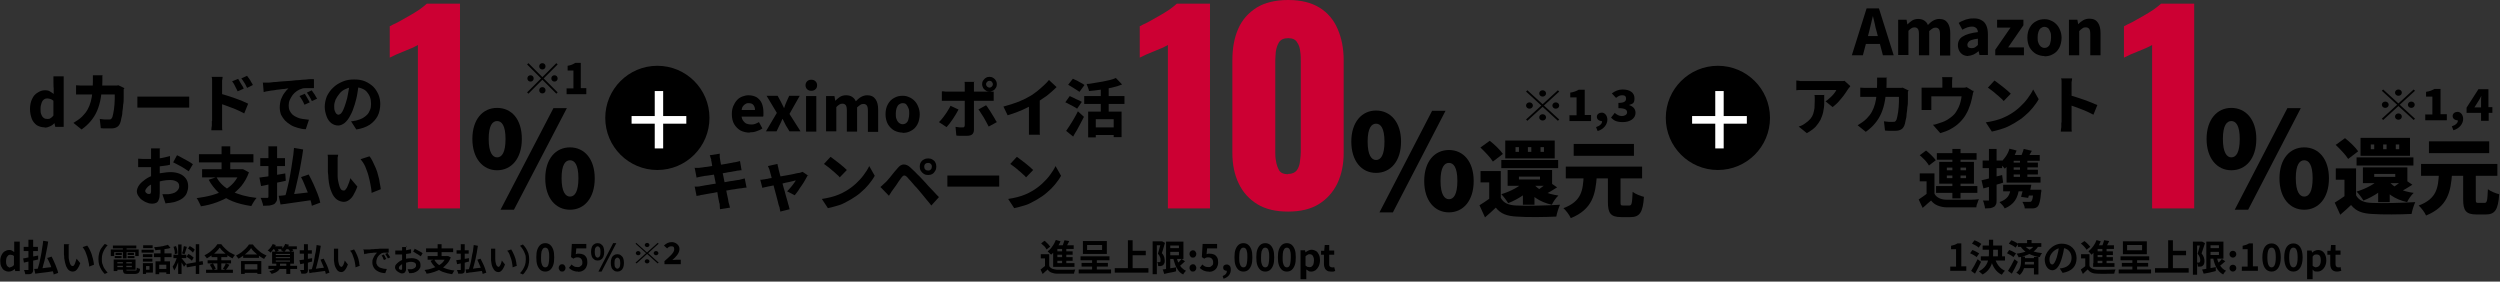 <?xml version="1.0" encoding="UTF-8"?>
<svg id="_レイヤー_1" data-name="レイヤー_1" xmlns="http://www.w3.org/2000/svg" version="1.1" viewBox="0 0 950 107">
  <rect x="0" y="0" width="950" height="107" fill="#333333" stroke="none"/>
  <!-- Generator: Adobe Illustrator 29.1.0, SVG Export Plug-In . SVG Version: 2.1.0 Build 142)  -->
  <defs>
    <style>
      .st0 {
        fill: #c03;
      }

      .st1 {
        fill: #fff;
      }
    </style>
  </defs>
  <path d="M505.7,103.2c-.6,0-1.1-.1-1.5-.4-.4-.3-.7-.6-.8-1-.2-.4-.3-.9-.3-1.5v-3.5h-1.1v-1.5h1.2c0,0,.2-2.2.2-2.2h1.7v2.1h1.9v1.6h-1.9v3.5c0,.4,0,.8.3,1,.2.2.5.3.8.3s.3,0,.4,0c.1,0,.3,0,.4-.1l.4,1.5c-.2,0-.5.1-.7.2-.3,0-.6,0-.9,0Z"/>
  <path d="M494.2,106v-10.9h1.7l.2.8h0c.3-.3.7-.5,1.1-.7.4-.2.8-.3,1.2-.3.6,0,1.2.2,1.7.5.5.3.8.8,1.1,1.4.3.6.4,1.3.4,2.1s-.2,1.7-.5,2.3c-.3.6-.7,1.1-1.2,1.5-.5.3-1,.5-1.6.5s-.7,0-1-.2c-.3-.2-.6-.4-.9-.6v1.3c0,0,0,2.4,0,2.4h-2.1ZM497.7,101.5c.3,0,.6,0,.8-.3.3-.2.5-.5.6-.8.1-.4.2-.8.2-1.4s0-.9-.2-1.3c-.1-.4-.3-.6-.5-.8-.2-.2-.5-.3-.9-.3s-.5,0-.8.2c-.2.1-.5.3-.8.6v3.5c.3.2.5.4.7.5.2,0,.5.1.7.1Z"/>
  <path d="M489,103.2c-.7,0-1.3-.2-1.8-.6-.5-.4-.9-1-1.2-1.8-.3-.8-.4-1.8-.4-3s.1-2.2.4-3c.3-.8.7-1.4,1.2-1.8.5-.4,1.1-.6,1.8-.6s1.3.2,1.8.6c.5.4.9,1,1.2,1.8.3.8.4,1.8.4,3s-.1,2.2-.4,3c-.3.8-.7,1.4-1.2,1.8-.5.4-1.1.6-1.8.6ZM489,101.6c.3,0,.6-.1.8-.3.2-.2.4-.6.5-1.2.1-.6.2-1.3.2-2.3s0-1.7-.2-2.3c-.1-.6-.3-.9-.5-1.1-.2-.2-.5-.3-.8-.3s-.6.1-.8.3c-.2.2-.4.6-.6,1.1-.1.5-.2,1.3-.2,2.3s0,1.7.2,2.3c.1.5.3.9.6,1.2.2.2.5.3.8.3Z"/>
  <path d="M480.8,103.2c-.7,0-1.3-.2-1.8-.6-.5-.4-.9-1-1.2-1.8-.3-.8-.4-1.8-.4-3s.1-2.2.4-3c.3-.8.7-1.4,1.2-1.8.5-.4,1.1-.6,1.8-.6s1.3.2,1.8.6c.5.4.9,1,1.2,1.8.3.8.4,1.8.4,3s-.1,2.2-.4,3c-.3.8-.7,1.4-1.2,1.8-.5.4-1.1.6-1.8.6ZM480.8,101.6c.3,0,.6-.1.8-.3.2-.2.4-.6.5-1.2.1-.6.2-1.3.2-2.3s0-1.7-.2-2.3c-.1-.6-.3-.9-.5-1.1-.2-.2-.5-.3-.8-.3s-.6.1-.8.3c-.2.2-.4.6-.6,1.1-.1.5-.2,1.3-.2,2.3s0,1.7.2,2.3c.1.5.3.9.6,1.2.2.2.5.3.8.3Z"/>
  <path d="M472.5,103.2c-.7,0-1.3-.2-1.8-.6-.5-.4-.9-1-1.2-1.8-.3-.8-.4-1.8-.4-3s.1-2.2.4-3c.3-.8.7-1.4,1.2-1.8.5-.4,1.1-.6,1.8-.6s1.3.2,1.8.6c.5.4.9,1,1.2,1.8.3.8.4,1.8.4,3s-.1,2.2-.4,3c-.3.8-.7,1.4-1.2,1.8-.5.4-1.1.6-1.8.6ZM472.5,101.6c.3,0,.6-.1.8-.3.2-.2.4-.6.5-1.2.1-.6.2-1.3.2-2.3s0-1.7-.2-2.3c-.1-.6-.3-.9-.5-1.1-.2-.2-.5-.3-.8-.3s-.6.1-.8.3c-.2.2-.4.6-.6,1.1-.1.5-.2,1.3-.2,2.3s0,1.7.2,2.3c.1.5.3.9.6,1.2.2.2.5.3.8.3Z"/>
  <path d="M465,106l-.4-1.1c.5-.2,1-.5,1.2-.8.3-.3.4-.7.4-1.1v-1.5c0,0,.7,1.2.7,1.2-.1.1-.2.2-.4.2-.1,0-.3,0-.4,0-.3,0-.6-.1-.9-.3-.3-.2-.4-.5-.4-.9s.1-.7.4-.9c.3-.2.6-.3,1-.3s.8.2,1.1.5c.3.4.4.8.4,1.5s-.2,1.5-.7,2.1c-.5.6-1.1,1-2,1.3Z"/>
  <path d="M459.4,103.2c-.6,0-1,0-1.5-.2-.4-.1-.8-.3-1.1-.5-.3-.2-.6-.4-.9-.7l1-1.3c.2.2.4.4.6.5.2.2.5.3.8.4.3,0,.6.1.9.1s.7,0,.9-.2c.3-.2.5-.4.7-.6.2-.3.2-.6.2-1,0-.6-.2-1.1-.5-1.4-.3-.3-.7-.5-1.3-.5s-.6,0-.8.1c-.2,0-.5.2-.8.4l-.9-.6.3-5h5.5v1.7h-3.8l-.2,2.2c.2,0,.4-.2.6-.2.2,0,.4,0,.6,0,.6,0,1.1.1,1.6.3.5.2.9.6,1.2,1.1.3.5.4,1.1.4,1.9s-.2,1.4-.5,2c-.3.5-.8,1-1.3,1.2-.5.3-1.1.4-1.8.4Z"/>
  <path d="M453.3,97.9c-.4,0-.7-.1-.9-.4-.2-.3-.4-.6-.4-1s.1-.7.4-1,.6-.4.9-.4.7.1.9.4c.2.3.4.6.4,1s-.1.7-.4,1c-.2.3-.5.4-.9.4ZM453.3,103.2c-.4,0-.7-.1-.9-.4-.2-.3-.4-.6-.4-1s.1-.7.4-1,.6-.4.9-.4.7.1.9.4c.2.3.4.6.4,1s-.1.7-.4,1c-.2.3-.5.4-.9.4Z"/>
  <path d="M444.1,94.3h4.8v1.4h-4.8v-1.4ZM441.7,102.4c.4,0,.9-.1,1.5-.2.6,0,1.2-.2,1.8-.3.6-.1,1.2-.2,1.9-.3v1.5c-.7.2-1.5.4-2.3.5-.8.2-1.6.3-2.2.5l-.5-1.6ZM443.1,91.8h1.6v11.1h-1.6v-11.1ZM444.1,91.8h5.6v6.6h-5.6v-1.4h3.9v-3.7h-3.9v-1.4ZM447,97.4c.2.8.4,1.6.7,2.3.3.7.7,1.3,1.2,1.9.5.5,1.1,1,1.8,1.3-.1.1-.3.2-.4.4-.1.2-.3.3-.4.5-.1.2-.2.4-.3.5-.8-.4-1.4-.9-1.9-1.6-.5-.7-.9-1.4-1.2-2.3-.3-.9-.6-1.8-.8-2.8l1.4-.2ZM449,98.4l1.3.9c-.4.4-.8.7-1.2,1.1-.4.4-.8.7-1.2.9l-1-.8c.2-.2.5-.4.7-.6.3-.2.5-.5.8-.8.2-.3.5-.5.6-.7ZM438,91.7h3.5v1.5h-1.9v11h-1.6v-12.6ZM441.1,91.7h.5c0,0,1.1.6,1.1.6-.1.4-.3.8-.4,1.3-.1.5-.3.9-.4,1.4-.1.4-.3.9-.4,1.2.5.5.8,1.1.9,1.5.1.5.2.9.2,1.3s0,.8-.2,1.1c-.1.3-.3.5-.5.7-.1,0-.2.1-.4.2-.1,0-.3,0-.4.1-.1,0-.3,0-.5,0h-.5c0-.2,0-.5-.1-.8,0-.3-.1-.5-.3-.7.1,0,.2,0,.4,0h.3c0,0,.1,0,.2,0,0,0,.1,0,.2,0,0,0,.1-.2.2-.3,0-.1,0-.3,0-.5,0-.3,0-.7-.2-1.1-.1-.4-.4-.9-.8-1.3.1-.3.2-.7.3-1,.1-.4.2-.8.3-1.1.1-.4.2-.8.3-1.1,0-.3.2-.6.2-.9v-.5Z"/>
  <path d="M429.6,95.3h5.8v1.7h-5.8v-1.7ZM423.6,101.9h12.8v1.7h-12.8v-1.7ZM428.6,91.3h1.8v11.5h-1.8v-11.5Z"/>
  <path d="M410.6,97.4h11v1.5h-11v-1.5ZM409.9,102.4h12.3v1.5h-12.3v-1.5ZM411,99.9h10v1.4h-10v-1.4ZM413.1,93.1v1.9h5.7v-1.9h-5.7ZM411.5,91.6h9.1v4.9h-9.1v-4.9ZM415,98.1h1.8v5.1h-1.8v-5.1Z"/>
  <path d="M398.7,96.6v5.2h-1.6v-3.6h-1.6v-1.6h3.2ZM398.7,101.1c.3.5.7.8,1.1,1,.5.2,1.1.3,1.8.4.4,0,.9,0,1.5,0,.6,0,1.2,0,1.9,0,.7,0,1.3,0,1.9,0,.6,0,1.2,0,1.7-.1,0,.1-.1.3-.2.5,0,.2-.1.4-.2.6,0,.2,0,.4-.1.5-.4,0-.9,0-1.5,0-.6,0-1.1,0-1.7,0-.6,0-1.2,0-1.7,0-.6,0-1.1,0-1.5,0-.8,0-1.6-.2-2.1-.4-.6-.2-1.1-.6-1.5-1.2-.3.3-.6.6-.9.8-.3.3-.6.6-1,.9l-.8-1.7c.3-.2.6-.4.9-.7.3-.2.7-.5,1-.8h1.5ZM395.6,92.5l1.3-1c.3.2.6.4.8.7.3.3.6.5.8.8.2.3.4.5.6.7l-1.4,1.1c-.1-.2-.3-.5-.5-.8-.2-.3-.5-.6-.8-.8-.3-.3-.6-.5-.8-.8ZM404.5,91.3l1.8.3c-.2.5-.5,1-.7,1.4-.2.5-.5.9-.7,1.2l-1.4-.3c.1-.3.2-.5.4-.8.1-.3.2-.6.3-.9.1-.3.2-.6.3-.9ZM401.8,93.2h6.2v1.4h-6.2v6.2h-1.6v-6.4l1.3-1.3h.3ZM401.1,95.5h6.5v1.3h-6.5v-1.3ZM401.1,97.7h6.5v1.4h-6.5v-1.4ZM400.2,100h8.1v1.4h-8.1v-1.4ZM403.6,93.8h1.6v6.9h-1.6v-6.9ZM401.3,91.2l1.7.5c-.3.7-.6,1.3-1,1.9-.4.6-.8,1.2-1.2,1.8-.4.5-.9,1-1.4,1.4,0-.1-.2-.3-.4-.4-.1-.2-.3-.3-.5-.5s-.3-.3-.4-.4c.7-.5,1.3-1.1,1.8-1.9.6-.8,1-1.6,1.3-2.4Z"/>
  <path d="M888.1,103.2c-1.9,0-2.6-1.2-2.6-2.9v-3.5h-1.1v-1.5h1.2c0,0,.2-2.2.2-2.2h1.7v2.1h1.9v1.6h-1.9v3.5c0,.9.4,1.3,1.1,1.3s.6,0,.8-.2l.3,1.5c-.4.1-1,.3-1.7.3Z"/>
  <path d="M876.7,106v-10.8h1.7l.2.8h0c.6-.6,1.5-1,2.3-1,1.9,0,3.1,1.6,3.1,4s-1.6,4.2-3.3,4.2-1.3-.3-1.9-.8v1.3c0,0,0,2.4,0,2.4h-2.1ZM880.2,101.5c.9,0,1.7-.8,1.7-2.5s-.5-2.3-1.6-2.3-1,.3-1.5.8v3.5c.5.4,1,.6,1.4.6Z"/>
  <path d="M871.5,103.2c-2.1,0-3.5-1.8-3.5-5.4s1.4-5.3,3.5-5.3,3.5,1.8,3.5,5.3-1.4,5.4-3.5,5.4ZM871.5,101.6c.9,0,1.6-.9,1.6-3.8s-.7-3.7-1.6-3.7-1.6.8-1.6,3.7.7,3.8,1.6,3.8Z"/>
  <path d="M863.2,103.2c-2.1,0-3.5-1.8-3.5-5.4s1.4-5.3,3.5-5.3,3.5,1.8,3.5,5.3-1.4,5.4-3.5,5.4ZM863.2,101.6c.9,0,1.6-.9,1.6-3.8s-.7-3.7-1.6-3.7-1.6.8-1.6,3.7.7,3.8,1.6,3.8Z"/>
  <path d="M851.9,103v-1.7h2.2v-6.6h-1.9v-1.3c1-.2,1.8-.5,2.4-.9h1.5v8.7h1.9v1.7h-6.2Z"/>
  <path d="M848.5,97.9c-.7,0-1.3-.6-1.3-1.3s.5-1.3,1.3-1.3,1.3.6,1.3,1.3-.6,1.3-1.3,1.3ZM848.5,103.2c-.7,0-1.3-.6-1.3-1.3s.5-1.3,1.3-1.3,1.3.6,1.3,1.3-.6,1.3-1.3,1.3Z"/>
  <path d="M839.3,94.3h4.8v1.4h-4.8v-1.4ZM836.9,102.4c1.3-.2,3.2-.5,5.1-.9v1.5c-1.5.4-3.2.8-4.6,1l-.6-1.6ZM838.4,91.8h1.6v11.1h-1.6v-11.1ZM839.3,91.8h5.6v6.5h-5.6v-1.4h3.9v-3.7h-3.9v-1.4ZM842.3,97.4c.5,2.5,1.6,4.6,3.6,5.5-.4.3-.9,1-1.1,1.4-2.3-1.2-3.3-3.6-3.9-6.7l1.4-.2ZM844.3,98.4l1.3.9c-.8.7-1.7,1.5-2.4,2l-1-.8c.7-.5,1.6-1.4,2.1-2.1ZM833.3,91.8h3.5v1.5h-1.9v11.1h-1.6v-12.6ZM836.3,91.8h.5c0,0,1.1.6,1.1.6-.4,1.2-.9,2.8-1.3,3.9.9,1.1,1.1,2.1,1.1,2.9s-.2,1.5-.7,1.8c-.2.2-.5.3-.8.3-.3,0-.6,0-1,0,0-.4-.1-1.1-.4-1.5.3,0,.5,0,.6,0,.2,0,.3,0,.4-.1.2-.1.3-.4.3-.8,0-.7-.2-1.5-1-2.5.4-1.3.9-3.2,1.1-4.1v-.5Z"/>
  <path d="M824.9,95.3h5.8v1.7h-5.8v-1.7ZM818.9,101.9h12.8v1.7h-12.8v-1.7ZM823.9,91.3h1.8v11.5h-1.8v-11.5Z"/>
  <path d="M805.8,97.4h10.9v1.5h-10.9v-1.5ZM805.1,102.4h12.3v1.5h-12.3v-1.5ZM806.3,99.9h10v1.4h-10v-1.4ZM808.3,93.1v2h5.7v-2h-5.7ZM806.7,91.7h9.1v4.9h-9.1v-4.9ZM810.3,98.1h1.8v5.1h-1.8v-5.1Z"/>
  <path d="M794,96.6v5.2h-1.6v-3.6h-1.6v-1.6h3.2ZM794,101.1c.5.9,1.5,1.3,3,1.4,1.7,0,5,0,6.9-.1-.2.4-.4,1.1-.5,1.6-1.8,0-4.7.1-6.4,0-1.7,0-2.8-.5-3.7-1.6-.6.5-1.1,1.1-1.8,1.7l-.8-1.7c.6-.4,1.3-.9,1.9-1.4h1.5ZM790.8,92.5l1.3-.9c.8.6,1.8,1.6,2.2,2.2l-1.4,1.1c-.4-.7-1.3-1.7-2.1-2.3ZM799.7,91.3l1.8.3c-.5,1-1,2-1.4,2.6l-1.4-.4c.3-.7.7-1.8.9-2.6ZM797.1,93.2h6.2v1.4h-6.2v6.2h-1.6v-6.4l1.3-1.3h.4ZM796.4,95.5h6.5v1.4h-6.5v-1.4ZM796.4,97.7h6.5v1.4h-6.5v-1.4ZM795.4,100h8.1v1.4h-8.1v-1.4ZM798.9,93.8h1.6v6.9h-1.6v-6.9ZM796.6,91.2l1.7.5c-.8,2-2.2,3.9-3.5,5.1-.3-.4-.9-1-1.2-1.3,1.3-1,2.5-2.6,3.1-4.3Z"/>
  <path d="M784.5,93.4c-.2,1.4-.5,3.1-1,4.7-.8,2.8-2,4.6-3.6,4.6s-2.9-1.7-2.9-4.1,2.8-6,6.4-6,5.7,2.4,5.7,5.5-1.8,5-5.3,5.6l-1.1-1.7c.5,0,.9-.1,1.3-.2,1.8-.4,3.2-1.7,3.2-3.8s-1.4-3.8-3.8-3.8-4.6,2.4-4.6,4.2.6,2.1,1.1,2.1,1.1-.9,1.7-2.8c.4-1.3.7-2.9.9-4.4h1.9Z"/>
  <path d="M766.8,92.4h8.9v1.4h-8.9v-1.4ZM768.8,98.1h4.9v1.4h-4.9v-1.4ZM768.8,100.5h4.9v1.4h-4.9v-1.4ZM770.3,91.2h1.7v1.9h-1.7v-1.9ZM772.9,97.6h1.7v6.7h-1.7v-6.7ZM772.9,93.3l1.6.4c-1.4,2.3-4.3,3.5-7.4,4.1-.2-.4-.5-1.1-.8-1.4,3-.4,5.6-1.3,6.7-3.1ZM763.4,92.5l.9-1.2c.9.3,2,.9,2.6,1.4l-1,1.4c-.5-.5-1.6-1.1-2.5-1.5ZM762.6,96.3l.9-1.3c.9.3,2,.9,2.6,1.3l-1,1.4c-.5-.5-1.7-1.1-2.5-1.5ZM763,103c.7-1.1,1.7-2.8,2.5-4.5l1.3,1c-.7,1.5-1.5,3.1-2.3,4.5l-1.5-1.1ZM767.9,97.5h1.6v1.7c0,1.5-.3,3.8-2,5.3-.3-.3-1-.7-1.3-.9,1.6-1.2,1.8-3.2,1.8-4.4v-1.6ZM769.2,93.2c1.8,2.1,4.1,2.7,6.8,3-.4.4-.7,1-.9,1.5-2.9-.5-5.4-1.4-7.3-4l1.4-.6Z"/>
  <path d="M753.4,93.3h7.4v4.8h-1.6v-3.2h-5.8v-1.6ZM752.7,97.4h9.2v1.6h-9.2v-1.6ZM755.7,91.1h1.7v4.9c0,3.1-.4,6.3-4,8.3-.3-.3-1-.9-1.4-1.2,3.4-1.8,3.8-4.5,3.8-7.1v-4.9ZM758.1,98.3c.6,2,1.9,3.8,3.8,4.6-.4.3-.9,1-1.2,1.5-2.2-1-3.4-3-4.2-5.6l1.6-.4ZM749.4,92.5l.9-1.2c.9.3,2,.9,2.6,1.4l-1,1.4c-.5-.5-1.6-1.1-2.5-1.5ZM748.6,96.3l.9-1.3c.9.3,2,.9,2.6,1.3l-1,1.4c-.5-.5-1.7-1.1-2.5-1.5ZM749,103c.7-1.1,1.7-2.8,2.5-4.5l1.3,1c-.7,1.5-1.5,3.1-2.3,4.5l-1.5-1.1Z"/>
  <path d="M741.1,103v-1.7h2.2v-6.6h-1.9v-1.3c1-.2,1.8-.5,2.4-.9h1.5v8.7h1.9v1.7h-6.2Z"/>
  <path class="st0" d="M489.5,80.4c-4.7,0-8.6-.9-11.7-2.8-3.1-1.9-5.5-4.5-7.1-7.9-1.6-3.3-2.4-7.2-2.4-11.6V22.9c0-4.5.7-8.5,2.2-11.9,1.5-3.5,3.9-6.1,7-8.1,3.1-1.9,7.1-2.9,12-2.9s8.8,1,11.9,2.9c3.1,1.9,5.4,4.6,6.9,8.1,1.5,3.4,2.3,7.4,2.3,11.9v35.2c0,4.4-.8,8.2-2.4,11.6-1.6,3.3-4,6-7.1,7.9-3.1,1.9-7,2.8-11.6,2.8ZM489.5,66.1c1.5,0,2.6-.5,3.3-1.4.7-1,1.1-2.2,1.2-3.5.2-1.3.3-2.5.3-3.5V23.3c0-1.1,0-2.3-.2-3.6-.1-1.4-.5-2.6-1.2-3.6-.6-1.1-1.8-1.6-3.4-1.6s-2.8.5-3.5,1.6c-.6,1-1,2.2-1.2,3.6-.1,1.3-.2,2.6-.2,3.6v34.5c0,1,0,2.1.3,3.5.2,1.3.6,2.4,1.2,3.5.7,1,1.8,1.4,3.3,1.4Z"/>
  <path class="st0" d="M443.8,79V17.1c-.7.4-1.5.8-2.4,1.2-.9.4-1.9.8-2.9,1.2-1,.4-1.9.8-2.9,1.2-.9.4-1.7.8-2.5,1.2v-11.9c.7-.4,1.7-.9,3-1.5,1.3-.7,2.7-1.5,4.1-2.3,1.5-.8,2.8-1.7,4.1-2.5,1.3-.9,2.2-1.7,2.9-2.3h12.6v77.8h-16Z"/>
  <path d="M611,66.3h4.8v10.4c0,1.3.1,1.4,1.1,1.4h2.2c1,0,1.1-.8,1.3-5.2,1,.8,3,1.6,4.3,1.9-.4,5.9-1.6,7.7-5.1,7.7h-3.5c-4.1,0-5.1-1.5-5.1-5.8v-10.4ZM595,63.3h29v4.5h-29v-4.5ZM598,54.7h22.9v4.5h-22.9v-4.5ZM601.8,66.8h5c-.5,7-1.6,12.7-9.9,16.1-.5-1.2-1.8-2.9-2.8-3.8,7-2.6,7.4-6.9,7.7-12.3Z"/>
  <path d="M570.3,65v12.1h-4.4v-7.8h-3.3v-4.3h7.8ZM570.3,75.2c1.1,2,3,2.8,6,2.9,4,.2,11.7,0,16.5-.3-.5,1.1-1.2,3.2-1.4,4.5-4.2.2-11,.3-15.1,0-3.6-.2-6-1-7.9-3.4-1.2,1.2-2.5,2.3-4.1,3.7l-2.1-4.6c1.3-.8,2.8-1.8,4.2-2.8h4ZM562.5,56.1l3.6-2.6c1.8,1.4,4,3.5,5,5l-3.8,2.9c-.9-1.5-3-3.7-4.7-5.3ZM570.5,60.8h21.6v3.1h-21.6v-3.1ZM577.2,67.1v1.1h8v-1.1h-8ZM572.9,64.6h16.9v6h-16.9v-6ZM579.6,68.5l3.9,1.3c-2.4,3.2-6.5,5.9-10.4,7.4-.5-.9-1.8-2.6-2.6-3.4,3.6-1.1,7.3-3,9.2-5.3ZM588.5,69l3.2,2.2c-1.7,1.1-3.4,2.1-4.6,2.7l-2.4-1.9c1.2-.8,2.9-2.1,3.8-3.1ZM582.8,69.9c1.7,2.3,5.1,3.8,9.4,4.4-.9.8-2,2.4-2.5,3.5-4.6-1-8.1-3.4-10.1-6.9l3.3-.9ZM585.4,55.9v1.8h1.3v-1.8h-1.3ZM580.6,55.9v1.8h1.3v-1.8h-1.3ZM575.9,55.9v1.8h1.3v-1.8h-1.3ZM572,53.4h18.8v6.8h-18.8v-6.8ZM578.7,69.3h4.4v8.5h-4.4v-8.5Z"/>
  <path d="M522.9,65.7c-5.5,0-9.4-4.5-9.4-11.9s4-11.8,9.4-11.8,9.5,4.3,9.5,11.8-4,11.9-9.5,11.9ZM522.9,60.8c1.8,0,3.2-1.8,3.2-7s-1.5-6.8-3.2-6.8-3.2,1.6-3.2,6.8,1.5,7,3.2,7ZM524.2,80.7l20-38.6h5.1l-20,38.6h-5.1ZM550.6,80.7c-5.4,0-9.4-4.4-9.4-11.9s4-11.8,9.4-11.8,9.4,4.3,9.4,11.8-4,11.9-9.4,11.9ZM550.6,75.7c1.8,0,3.2-1.8,3.2-7s-1.5-6.8-3.2-6.8-3.2,1.6-3.2,6.8,1.5,7,3.2,7Z"/>
  <path d="M386.4,59.6c.4.3.9.6,1.5,1.1.6.4,1.1.9,1.7,1.3.6.5,1.2,1,1.7,1.4.5.5,1,.9,1.3,1.2l-2.7,2.8c-.3-.4-.7-.8-1.2-1.2-.5-.5-1-.9-1.6-1.4-.6-.5-1.1-1-1.7-1.4-.6-.4-1.1-.8-1.5-1.1l2.5-2.7ZM383.1,75.6c1.2-.2,2.4-.4,3.5-.7,1.1-.3,2.1-.6,3-1,.9-.4,1.8-.8,2.6-1.3,1.4-.8,2.7-1.8,3.8-2.8,1.2-1.1,2.2-2.2,3-3.3.9-1.2,1.6-2.3,2.1-3.4l2.1,3.7c-.6,1.1-1.4,2.2-2.3,3.3-.9,1.1-1.9,2.1-3.1,3.1-1.1,1-2.4,1.8-3.7,2.6-.8.5-1.7.9-2.6,1.4s-1.9.8-3,1.1c-1,.3-2.1.6-3.1.8l-2.3-3.5Z"/>
  <path d="M359.9,66.7c.3,0,.7,0,1.2,0,.5,0,1,0,1.5,0,.5,0,1,0,1.4,0h12.8c.6,0,1.1,0,1.6,0,.5,0,.9,0,1.3,0v4.2c-.3,0-.7,0-1.3,0-.6,0-1.1,0-1.6,0h-12.8c-.7,0-1.4,0-2.2,0-.8,0-1.4,0-1.8,0v-4.2Z"/>
  <path d="M351.2,63.3c0,.4.1.8.4,1.1.3.3.6.4,1.1.4s.7-.1,1-.4c.3-.3.4-.6.4-1.1s-.1-.7-.4-1c-.3-.3-.6-.4-1-.4s-.8.1-1.1.4c-.3.3-.4.6-.4,1ZM349.5,63.3c0-.6.1-1.1.4-1.6.3-.5.7-.9,1.2-1.1.5-.3,1-.4,1.6-.4s1.1.1,1.6.4c.5.3.9.6,1.1,1.1.3.5.4,1,.4,1.6s-.1,1.1-.4,1.6c-.3.5-.6.9-1.1,1.2-.5.3-1,.4-1.6.4s-1.1-.1-1.6-.4c-.5-.3-.9-.7-1.2-1.2-.3-.5-.4-1-.4-1.6ZM334.5,71.1c.4-.3.7-.6,1-.9.3-.3.7-.6,1.1-1,.3-.3.6-.6.9-1,.4-.4.7-.8,1.1-1.3.4-.5.8-1,1.2-1.5.4-.5.9-1,1.3-1.5.7-.9,1.5-1.4,2.3-1.4.8,0,1.7.3,2.6,1.2.6.5,1.1,1.1,1.7,1.6.6.6,1.1,1.2,1.7,1.7.5.6,1.1,1.1,1.5,1.6.5.6,1.2,1.2,1.8,2,.7.7,1.4,1.5,2.1,2.2.7.8,1.4,1.5,2,2.1l-2.9,3.2c-.5-.7-1.1-1.4-1.7-2.1-.6-.7-1.2-1.5-1.8-2.2-.6-.7-1.1-1.3-1.5-1.8-.4-.4-.7-.9-1.2-1.3-.4-.5-.8-.9-1.2-1.4-.4-.5-.8-.9-1.1-1.2-.3-.4-.6-.7-.8-.9-.4-.4-.7-.5-1-.5-.3,0-.6.2-.9.6-.2.3-.5.6-.8,1.1-.3.4-.6.8-.9,1.3s-.6.9-.9,1.3c-.3.4-.6.8-.8,1.1-.3.4-.6.8-.8,1.2-.3.4-.5.8-.7,1.1l-3.2-3.3Z"/>
  <path d="M315.6,59.6c.4.3.9.6,1.5,1.1.6.4,1.1.9,1.7,1.3.6.5,1.2,1,1.7,1.4.5.5,1,.9,1.3,1.2l-2.7,2.8c-.3-.4-.7-.8-1.2-1.2-.5-.5-1-.9-1.6-1.4-.6-.5-1.1-1-1.7-1.4-.6-.4-1.1-.8-1.5-1.1l2.5-2.7ZM312.3,75.6c1.2-.2,2.4-.4,3.5-.7,1.1-.3,2.1-.6,3-1,.9-.4,1.8-.8,2.6-1.3,1.4-.8,2.7-1.8,3.8-2.8,1.2-1.1,2.2-2.2,3-3.3.9-1.2,1.6-2.3,2.1-3.4l2.1,3.7c-.6,1.1-1.4,2.2-2.3,3.3-.9,1.1-1.9,2.1-3.1,3.1-1.1,1-2.4,1.8-3.7,2.6-.8.5-1.7.9-2.6,1.4s-1.9.8-3,1.1c-1,.3-2.1.6-3.1.8l-2.3-3.5Z"/>
  <path d="M295.5,62.6c0,.3.1.6.2.9,0,.3.2.6.2,1,.1.5.3,1.2.5,1.9.2.7.4,1.5.7,2.4.2.9.5,1.7.7,2.6.3.9.5,1.7.7,2.5.2.8.4,1.5.6,2.1s.3,1.1.4,1.5c0,.1.1.3.2.6,0,.3.2.5.2.8,0,.3.2.5.2.6l-3.6.9c0-.3-.1-.7-.2-1.1,0-.4-.2-.8-.3-1.1s-.3-.9-.4-1.5c-.2-.7-.4-1.4-.6-2.3s-.5-1.7-.7-2.6c-.2-.9-.5-1.8-.7-2.7-.2-.9-.4-1.7-.6-2.4-.2-.7-.4-1.3-.5-1.8,0-.3-.2-.6-.3-.9-.1-.3-.3-.6-.4-.9l3.6-.8ZM307,66.5c-.3.5-.6,1.1-1,1.8-.4.7-.8,1.4-1.3,2.1-.5.7-1,1.4-1.4,2.1-.5.6-.9,1.2-1.3,1.7l-2.9-1.5c.4-.4.8-.8,1.2-1.3.4-.5.9-1,1.2-1.5.4-.5.7-1,.9-1.3-.2,0-.5,0-1,.2s-1.1.2-1.7.4c-.7.1-1.4.3-2.2.5-.8.2-1.6.3-2.4.5-.8.2-1.5.3-2.3.5-.7.1-1.4.3-1.9.4-.5.1-1,.2-1.2.3l-.8-3.1c.4,0,.8,0,1.1-.1.4,0,.7-.1,1.2-.2.2,0,.5,0,1-.2.5,0,1.1-.2,1.8-.3.7-.1,1.4-.3,2.2-.4.8-.1,1.5-.3,2.3-.4.8-.1,1.5-.3,2.2-.4.7-.1,1.3-.3,1.8-.4.5-.1.9-.2,1.2-.2.2,0,.4-.1.7-.2.2,0,.4-.2.6-.2l2.2,1.5Z"/>
  <path d="M270.3,60.9c0-.4-.2-.7-.3-1,0-.3-.2-.6-.3-.9l3.8-.6c0,.2,0,.5,0,.9,0,.4,0,.7.1,1,0,.3.1.7.2,1.3.1.6.2,1.3.4,2.2.2.8.4,1.8.6,2.8.2,1,.4,2,.6,3,.2,1,.4,2,.6,2.9.2.9.3,1.7.5,2.4.1.7.3,1.2.3,1.6,0,.4.2.7.3,1.2.1.4.2.8.3,1.2l-3.8.6c0-.4-.1-.9-.1-1.3,0-.4,0-.8-.2-1.2,0-.3-.2-.8-.3-1.5-.1-.7-.3-1.5-.4-2.4-.2-.9-.3-1.8-.5-2.8-.2-1-.4-2-.6-3-.2-1-.4-2-.6-2.8-.2-.9-.3-1.6-.4-2.3-.1-.7-.2-1.1-.3-1.4ZM263.8,63.8c.4,0,.8,0,1.2,0,.4,0,.8,0,1.2-.1.3,0,.8-.1,1.5-.2.6,0,1.4-.2,2.2-.3.8-.1,1.7-.3,2.6-.4.9-.1,1.8-.3,2.6-.4.8-.1,1.6-.3,2.2-.4.7-.1,1.2-.2,1.5-.3.4,0,.8-.1,1.2-.2.4-.1.8-.2,1.2-.3l.6,3.5c-.3,0-.7,0-1.1.1-.4,0-.9.1-1.2.2-.4,0-1,.2-1.7.3s-1.5.2-2.3.4c-.8.1-1.7.3-2.6.4-.9.1-1.7.3-2.5.4-.8.1-1.5.2-2.1.3-.6,0-1,.2-1.3.2-.4,0-.8.2-1.1.2-.3,0-.7.2-1.2.3l-.7-3.6ZM263.9,70.9c.3,0,.8,0,1.2,0,.5,0,1-.1,1.3-.2.4,0,1-.2,1.7-.3.7-.1,1.5-.2,2.4-.4.9-.1,1.8-.3,2.8-.4,1-.2,1.9-.3,2.8-.5.9-.2,1.7-.3,2.5-.4.8-.1,1.4-.3,1.8-.3.5,0,.9-.2,1.4-.3s.8-.2,1.2-.3l.7,3.5c-.3,0-.7,0-1.2.1s-.9.2-1.4.2c-.5,0-1.2.2-1.9.3-.8.1-1.6.2-2.5.4-.9.1-1.8.3-2.8.5-.9.1-1.9.3-2.8.5-.9.1-1.7.3-2.4.4-.7.1-1.2.2-1.6.3-.5,0-1,.2-1.4.3-.4,0-.8.1-1,.2l-.7-3.5Z"/>
  <path d="M413.4,42.4h12.8v9.7h-3v-6.8h-6.8v6.9h-2.9v-9.8ZM424,29.6l2.4,2.5c-1.2.5-2.5.9-3.9,1.2-1.4.3-2.9.6-4.4.8-1.5.2-2.9.4-4.3.5,0-.4-.2-.8-.4-1.4s-.4-1-.5-1.3c1,0,2-.2,3.1-.4,1-.2,2-.3,3-.5,1-.2,1.9-.4,2.8-.6.9-.2,1.6-.5,2.3-.8ZM418.3,32.4h3v11.6h-3v-11.6ZM412,36.5h15.3v3h-15.3v-3ZM415.5,48.4h8.9v2.9h-8.9v-2.9ZM405.9,32.2l1.8-2.3c.4.2.9.5,1.5.7.6.3,1.1.6,1.6.9.5.3,1,.5,1.3.8l-1.9,2.6c-.3-.2-.7-.5-1.2-.8-.5-.3-1-.6-1.6-1-.5-.3-1-.6-1.5-.9ZM404.8,38.9l1.7-2.4c.5.2,1,.5,1.5.7.6.3,1.1.6,1.7.8.6.3,1,.5,1.4.7l-1.8,2.6c-.3-.2-.7-.5-1.3-.8-.5-.3-1.1-.6-1.7-.9-.6-.3-1.1-.6-1.6-.8ZM405.1,49.8c.4-.6.9-1.3,1.4-2.1.5-.8,1.1-1.7,1.6-2.6.5-.9,1.1-1.9,1.5-2.8l2.3,2.1c-.4.8-.9,1.7-1.3,2.5-.5.9-.9,1.7-1.4,2.6-.5.8-1,1.6-1.4,2.4l-2.7-2.2Z"/>
  <path d="M381.3,40.5c2.2-.6,4.1-1.2,5.9-1.9,1.7-.7,3.3-1.5,4.6-2.3.8-.5,1.6-1.1,2.5-1.8s1.6-1.4,2.4-2.1c.8-.7,1.4-1.4,1.9-2l2.9,2.7c-.7.7-1.6,1.5-2.4,2.2-.9.8-1.8,1.5-2.8,2.1-1,.7-1.9,1.3-2.9,1.9-.9.5-1.9,1.1-3.1,1.6-1.1.6-2.3,1.1-3.6,1.6-1.2.5-2.5.9-3.8,1.3l-1.6-3.3ZM391.3,38l3.8-.9v10.8c0,.4,0,.8,0,1.2,0,.4,0,.8,0,1.2,0,.4,0,.7.1.9h-4.2c0-.2,0-.5,0-.9,0-.4,0-.8,0-1.2,0-.4,0-.8,0-1.2v-9.9Z"/>
  <path d="M374.7,32c0,.3.1.6.4.9.3.2.6.4.9.4s.6-.1.9-.4c.3-.3.4-.6.4-.9s-.1-.6-.4-.9c-.2-.3-.5-.4-.9-.4s-.6.1-.9.4c-.2.2-.4.5-.4.9ZM373.2,32c0-.5.1-1,.4-1.4.3-.4.6-.8,1-1,.4-.3.9-.4,1.4-.4s1,.1,1.4.4c.4.2.8.6,1,1,.3.4.4.9.4,1.4s-.1,1-.4,1.4c-.2.4-.6.8-1,1-.4.2-.9.4-1.4.4s-1-.1-1.4-.4c-.4-.3-.8-.6-1-1-.2-.4-.4-.9-.4-1.4ZM370.1,31c0,.1,0,.3,0,.6,0,.3,0,.6,0,.9,0,.3,0,.6,0,.8v16c0,.7-.2,1.3-.6,1.7-.4.4-1.1.6-2,.6s-.9,0-1.4,0c-.5,0-.9,0-1.4,0-.4,0-.9,0-1.3-.1l-.3-3.3c.5,0,1,.2,1.5.2.5,0,.9,0,1.2,0s.5,0,.6-.2c.1-.1.2-.3.2-.6v-.9c0-.5,0-1,0-1.6v-11.8c0-.3,0-.7,0-1.2,0-.5,0-.8-.1-1h3.9ZM358,34.7c.4,0,.7,0,1.2.1.4,0,.8,0,1.2,0h14.8c.4,0,.8,0,1.2,0,.5,0,.9,0,1.2,0v3.5c-.4,0-.8,0-1.3,0-.4,0-.8,0-1.2,0h-14.8c-.4,0-.8,0-1.2,0-.4,0-.8,0-1.2,0v-3.5ZM364.3,41.5c-.3.5-.6,1.1-1,1.8-.4.6-.8,1.2-1.2,1.9-.4.6-.9,1.2-1.3,1.8-.4.5-.8,1-1.1,1.3l-2.9-1.9c.4-.4.8-.8,1.2-1.3.4-.5.8-1,1.2-1.6.4-.6.8-1.1,1.1-1.7.4-.6.7-1.1.9-1.6l3,1.4ZM374.7,40c.3.4.7.8,1,1.4.4.5.7,1.1,1.1,1.7.4.6.7,1.2,1.1,1.8.3.6.6,1.1.9,1.5l-3.1,1.7c-.3-.5-.6-1.1-.9-1.7-.3-.6-.7-1.2-1-1.8-.4-.6-.7-1.1-1.1-1.7-.3-.5-.6-1-.9-1.3l2.9-1.6Z"/>
  <path d="M343,50.4c-1.1,0-2.2-.3-3.2-.8-1-.6-1.8-1.4-2.4-2.4-.6-1.1-.9-2.4-.9-3.8s.3-2.8.9-3.8c.6-1.1,1.4-1.9,2.4-2.4,1-.6,2.1-.8,3.2-.8s1.7.2,2.4.5c.8.3,1.5.8,2.1,1.4.6.6,1.1,1.4,1.4,2.2.4.9.6,1.9.6,3s-.3,2.8-.9,3.8c-.6,1.1-1.4,1.9-2.4,2.4-1,.6-2.1.8-3.2.8ZM343,47.2c.6,0,1.1-.2,1.4-.5.4-.3.7-.8.8-1.4.2-.6.3-1.3.3-2.1s0-1.5-.3-2.1c-.2-.6-.5-1-.8-1.4s-.9-.5-1.4-.5-1,.2-1.4.5-.7.8-.9,1.4c-.2.6-.3,1.3-.3,2.1s0,1.5.3,2.1c.2.6.5,1,.9,1.4.4.3.9.5,1.4.5Z"/>
  <path d="M313.9,50v-13.5h3.2l.3,1.8h0c.6-.6,1.2-1.1,1.8-1.5.7-.4,1.4-.6,2.3-.6s1.7.2,2.3.6c.6.4,1.1.9,1.4,1.7.6-.6,1.2-1.2,1.9-1.6.7-.4,1.5-.7,2.4-.7,1.5,0,2.5.5,3.2,1.5.7,1,1,2.3,1,4v8.4h-3.9v-7.9c0-1-.1-1.7-.4-2.1s-.7-.6-1.3-.6-.7.1-1.1.3c-.4.2-.8.6-1.3,1v9.2h-3.9v-7.9c0-1-.1-1.7-.4-2.1-.3-.4-.7-.6-1.3-.6s-.7.1-1.1.3c-.4.2-.8.6-1.2,1v9.2h-3.9Z"/>
  <path d="M306.3,50v-13.5h3.9v13.5h-3.9ZM308.3,34.5c-.7,0-1.2-.2-1.6-.6-.4-.4-.6-.9-.6-1.5s.2-1.1.6-1.5c.4-.4.9-.6,1.6-.6s1.2.2,1.6.6c.4.4.6.9.6,1.5s-.2,1.2-.6,1.5c-.4.4-.9.6-1.6.6Z"/>
  <path d="M291,50l4.2-7.1-3.9-6.5h4.2l1.2,2.2c.2.4.4.8.6,1.2.2.4.4.8.6,1.2h.1c.1-.4.3-.8.4-1.2.2-.4.3-.8.5-1.2l1-2.2h4l-3.9,6.9,4.2,6.6h-4.2l-1.4-2.3c-.2-.4-.4-.8-.6-1.2-.2-.4-.4-.8-.6-1.2h-.1c-.2.4-.3.8-.5,1.2-.2.4-.4.8-.6,1.2l-1.1,2.3h-4.1Z"/>
  <path d="M284.9,50.4c-1.3,0-2.5-.3-3.5-.8-1-.6-1.8-1.4-2.4-2.4s-.9-2.3-.9-3.8.2-2.1.5-3c.4-.9.8-1.6,1.4-2.3s1.3-1.1,2-1.4c.8-.3,1.6-.5,2.4-.5,1.3,0,2.3.3,3.2.8.8.6,1.5,1.3,1.9,2.3.4,1,.6,2.1.6,3.3s0,.7,0,1c0,.3,0,.5-.1.7h-8.2c.1.7.3,1.2.7,1.7.3.4.7.8,1.2,1,.5.2,1.1.3,1.7.3s1,0,1.5-.2c.5-.2,1-.4,1.5-.7l1.3,2.4c-.7.5-1.4.8-2.3,1.1-.8.3-1.7.4-2.5.4ZM281.8,41.8h5.1c0-.8-.2-1.4-.6-1.9-.4-.5-1-.7-1.8-.7s-.8.1-1.2.3c-.4.2-.7.5-1,.9-.3.4-.4.9-.5,1.5Z"/>
  <path class="st0" d="M158.8,79V17.1c-.7.4-1.5.8-2.4,1.2-.9.4-1.9.8-2.9,1.2-1,.4-1.9.8-2.9,1.2-.9.4-1.7.8-2.5,1.2v-11.9c.7-.4,1.7-.9,3-1.5,1.3-.7,2.7-1.5,4.1-2.3,1.5-.8,2.8-1.7,4.1-2.5,1.3-.9,2.2-1.7,2.9-2.3h12.6v77.8h-16Z"/>
  <path d="M188.9,64.7c-5.4,0-9.4-4.5-9.4-11.9s3.9-11.8,9.4-11.8,9.4,4.3,9.4,11.8-4,11.9-9.4,11.9ZM188.9,59.8c1.8,0,3.2-1.8,3.2-7s-1.5-6.8-3.2-6.8-3.2,1.6-3.2,6.8,1.5,7,3.2,7ZM190.2,79.7l20.1-38.6h5.1l-20.1,38.6h-5.1ZM216.6,79.7c-5.4,0-9.4-4.4-9.4-11.9s4-11.8,9.4-11.8,9.4,4.3,9.4,11.8-4,11.9-9.4,11.9ZM216.6,74.7c1.8,0,3.2-1.8,3.2-7s-1.5-6.8-3.2-6.8-3.2,1.6-3.2,6.8,1.5,7,3.2,7Z"/>
  <path d="M128.5,58.8c0,.3-.1.7-.2,1.1,0,.4,0,.8,0,1.1s0,.7,0,.9v1.6c0,.5,0,1.1,0,1.6,0,.5,0,1.1,0,1.7,0,1.1.2,2.1.4,2.9.2.8.4,1.5.7,2,.3.5.7.7,1.2.7s.6-.2.8-.5c.3-.3.5-.7.7-1.2.2-.5.4-1,.6-1.5.2-.5.3-1,.4-1.5l2.7,3.2c-.5,1.4-1.1,2.5-1.6,3.4-.5.8-1.1,1.4-1.7,1.8-.6.4-1.2.6-1.9.6s-1.8-.3-2.6-.9c-.8-.6-1.5-1.5-2-2.8-.6-1.3-1-3-1.2-5.2,0-.8-.1-1.5-.2-2.4,0-.8,0-1.6,0-2.3v-1.8c0-.4,0-.8,0-1.2,0-.5,0-.9-.1-1.3h4.1ZM140.3,59.3c.5.5.9,1.2,1.3,2,.4.8.8,1.7,1.2,2.6.4.9.7,1.9.9,2.8.3.9.5,1.9.6,2.8.2.9.3,1.7.4,2.4l-3.5,1.4c0-.9-.2-2-.4-3.1-.2-1.2-.5-2.3-.8-3.5-.3-1.2-.8-2.3-1.2-3.4-.5-1.1-1.1-2-1.8-2.8l3.4-1.1Z"/>
  <path d="M111.7,56.2l3.5.6c-.2,1.6-.5,3.3-.8,5-.3,1.7-.6,3.4-1,5.1-.4,1.7-.7,3.2-1.1,4.8-.4,1.5-.7,2.8-1.1,4.1l-3-.6c.4-1.2.7-2.6,1.1-4.2.4-1.5.7-3.1,1-4.8s.6-3.4.8-5c.3-1.7.5-3.3.6-4.8ZM105.8,74.4c1.1,0,2.3-.2,3.7-.4,1.4-.2,2.9-.3,4.5-.5,1.6-.2,3.2-.4,4.7-.5v3c-1.3.2-2.8.4-4.2.6-1.5.2-2.9.4-4.2.6-1.4.2-2.6.4-3.7.5l-.7-3.3ZM114.4,67.3l2.9-1c.6,1.1,1.2,2.3,1.8,3.6.6,1.3,1.1,2.6,1.6,3.8.5,1.2.8,2.3,1,3.3l-3.2,1.2c-.1-.7-.3-1.5-.6-2.4-.3-.9-.6-1.8-1-2.8-.4-1-.8-2-1.2-2.9-.4-1-.8-1.9-1.3-2.8ZM98.9,60.1h9.4v3h-9.4v-3ZM102.2,55.6h3.1v19.2c0,.8,0,1.4-.3,1.8s-.5.8-.9,1c-.5.2-1,.4-1.7.5-.7,0-1.4.1-2.4.1,0-.4-.2-.9-.4-1.5-.2-.6-.3-1.1-.6-1.5.5,0,1,0,1.5,0h1c.2,0,.3,0,.4-.1,0,0,.1-.2.1-.4v-19.2ZM98.5,67.5c.8-.1,1.8-.3,2.9-.4,1.1-.2,2.2-.4,3.4-.6,1.2-.2,2.4-.4,3.6-.6l.2,2.8c-1.1.2-2.2.5-3.3.7-1.1.2-2.2.4-3.2.7s-2,.4-2.9.6l-.6-3.1Z"/>
  <path d="M82.2,67.2c1.2,2.3,3.1,4.1,5.7,5.4,2.6,1.3,5.8,2.2,9.6,2.6-.2.3-.5.6-.7.9-.2.4-.5.7-.7,1.1-.2.4-.4.8-.6,1.1-2.7-.4-5.1-1-7.1-1.8-2-.8-3.8-1.9-5.3-3.3s-2.8-3-3.8-4.9l3-1ZM76.8,64.3h15.3v3.1h-15.3v-3.1ZM75.6,58.6h20.7v3.1h-20.7v-3.1ZM84.2,55.6h3.3v10.1h-3.3v-10.1ZM91.1,64.3h1.2c0-.1,2.3,1.2,2.3,1.2-.7,2-1.7,3.7-2.9,5.2-1.2,1.4-2.6,2.7-4.2,3.7s-3.3,1.8-5.2,2.5c-1.9.7-3.9,1.2-6,1.5,0-.3-.2-.6-.4-1-.2-.4-.4-.8-.6-1.2-.2-.4-.4-.7-.6-.9,2-.3,3.9-.6,5.7-1.1,1.8-.5,3.4-1.1,4.8-1.9,1.4-.8,2.7-1.8,3.7-3,1-1.2,1.8-2.6,2.3-4.2v-.6Z"/>
  <path d="M60.7,56.5c0,.1,0,.4,0,.6,0,.3,0,.6,0,.8,0,.3,0,.5,0,.7,0,.5,0,1,0,1.6,0,.5,0,1.1,0,1.6,0,.5,0,1.1,0,1.7v3.8c0,.8,0,1.6,0,2.4,0,.8,0,1.5,0,2.2,0,.6,0,1.1,0,1.5,0,1.1-.1,1.9-.4,2.5-.2.6-.5,1-1,1.2-.4.2-.9.3-1.5.3s-1.3-.1-1.9-.4c-.7-.2-1.3-.6-1.9-1-.6-.4-1-.9-1.4-1.5-.4-.6-.6-1.2-.6-1.8s.3-1.6.9-2.4c.6-.8,1.4-1.5,2.4-2.2,1-.7,2.1-1.2,3.2-1.6,1.1-.4,2.2-.7,3.3-.8,1.2-.2,2.2-.3,3-.3,1.2,0,2.4.2,3.4.6,1,.4,1.8,1,2.4,1.8.6.8.9,1.8.9,2.9s-.2,1.8-.5,2.6c-.3.8-.9,1.5-1.7,2.1-.8.6-1.8,1-3.1,1.4-.6.1-1.1.2-1.7.3-.5,0-1,.1-1.6.2l-1.2-3.5c.5,0,1.1,0,1.6,0,.5,0,1,0,1.4-.1.6-.1,1.2-.3,1.7-.5.5-.3.9-.6,1.2-1,.3-.4.5-.8.5-1.4s-.1-.9-.4-1.3c-.3-.4-.7-.6-1.2-.8-.5-.2-1.1-.3-1.8-.3-1,0-2,.1-3,.3-1,.2-2,.5-3,.8-.7.3-1.3.6-1.8.9-.5.3-.9.7-1.2,1.1-.3.4-.5.7-.5,1s0,.3.1.5c.1.1.2.3.4.4s.3.2.5.3c.2,0,.3,0,.5,0,.2,0,.4,0,.5-.2.1-.1.2-.4.2-.8s0-1,0-1.8c0-.8,0-1.7,0-2.7,0-1,0-2,0-3v-6.6c0-.2,0-.4,0-.7,0-.3,0-.6,0-.9,0-.3,0-.5,0-.6h3.6ZM67.3,59c.6.3,1.3.6,2.1,1.1.8.4,1.5.8,2.2,1.2.7.4,1.3.8,1.7,1.1l-1.6,2.7c-.3-.2-.7-.5-1.2-.8-.5-.3-1-.7-1.6-1-.6-.3-1.1-.6-1.7-.9-.5-.3-1-.5-1.4-.7l1.4-2.6ZM52.5,60.3c.7,0,1.4.1,1.9.1.6,0,1.1,0,1.5,0,.6,0,1.3,0,2.1,0,.8,0,1.5-.1,2.3-.2s1.6-.2,2.3-.4,1.4-.3,2-.5v3.3c-.6.2-1.4.3-2.2.4-.8.1-1.6.2-2.4.3-.8,0-1.5.2-2.3.2-.7,0-1.3,0-1.8,0-.8,0-1.5,0-2,0-.5,0-1,0-1.4,0v-3.2Z"/>
  <path d="M136.4,31.6c-.2,1.2-.4,2.5-.6,3.9-.2,1.4-.6,2.8-1,4.2-.5,1.6-1,3-1.7,4.2-.6,1.2-1.3,2.1-2.1,2.8-.8.6-1.6,1-2.5,1s-1.8-.3-2.6-.9c-.8-.6-1.4-1.5-1.8-2.6s-.7-2.3-.7-3.6.3-2.7.8-4c.6-1.2,1.4-2.4,2.4-3.3,1-1,2.2-1.7,3.6-2.3,1.4-.6,2.8-.8,4.4-.8s2.9.2,4.1.7c1.2.5,2.2,1.2,3.1,2,.9.9,1.5,1.9,2,3,.5,1.2.7,2.4.7,3.7s-.3,3.2-1,4.5c-.7,1.3-1.7,2.4-3,3.3-1.4.9-3.1,1.5-5.1,1.8l-2-3.1c.5,0,.9-.1,1.3-.2.4,0,.7-.1,1-.2.8-.2,1.5-.5,2.1-.8.7-.4,1.2-.8,1.7-1.3s.8-1.1,1.1-1.8c.3-.7.4-1.4.4-2.3s-.1-1.8-.4-2.6c-.3-.8-.7-1.4-1.2-2-.5-.6-1.2-1-2-1.3-.8-.3-1.7-.5-2.7-.5s-2.4.2-3.3.7c-1,.4-1.8,1-2.4,1.8-.6.7-1.1,1.5-1.5,2.3-.3.8-.5,1.6-.5,2.3s0,1.4.2,1.9c.2.5.4.9.6,1.1.3.3.6.4.8.4s.7-.2,1-.5c.3-.3.6-.8.9-1.5.3-.7.6-1.5.9-2.5.4-1.1.7-2.4.9-3.7.3-1.3.4-2.6.6-3.9h3.6Z"/>
  <path d="M99.6,31.4c.5,0,.9,0,1.4,0,.5,0,.8,0,1,0,.5,0,1.2-.1,1.9-.2.7,0,1.5-.1,2.4-.2.9,0,1.8-.2,2.9-.2,1,0,2.1-.2,3.2-.3.8,0,1.6-.1,2.5-.2.8,0,1.7-.1,2.4-.2s1.4,0,2,0v3.4c-.4,0-.9,0-1.4,0s-1.1,0-1.7,0c-.5,0-1,0-1.5.2-.7.2-1.3.5-1.9.9-.6.4-1.1.9-1.6,1.5-.4.6-.8,1.2-1.1,1.9-.3.7-.4,1.4-.4,2.1s.1,1.4.4,2c.3.6.6,1,1.1,1.5.5.4,1,.7,1.7,1,.6.3,1.3.5,2.1.6.8.1,1.5.2,2.4.3l-1.2,3.6c-1,0-2-.2-3-.5-1-.3-1.9-.6-2.7-1.1-.8-.5-1.5-1-2.2-1.7-.6-.7-1.1-1.4-1.5-2.2-.3-.8-.5-1.8-.5-2.8s.2-2.2.5-3.1c.4-.9.8-1.8,1.3-2.4.5-.7,1-1.3,1.5-1.7-.4,0-.9.1-1.5.2-.6,0-1.2.1-1.9.2-.7,0-1.4.2-2.1.3-.7,0-1.4.2-2.1.3-.7.1-1.3.2-1.8.4l-.3-3.6ZM115.8,35.6c.2.3.4.6.6,1,.2.4.5.8.7,1.2.2.4.4.7.6,1.1l-2,.9c-.3-.7-.6-1.3-.9-1.8-.3-.5-.6-1-1-1.5l1.9-.8ZM118.5,34.4c.2.3.4.6.7,1,.3.4.5.7.7,1.1.2.4.4.7.6,1l-2,.9c-.3-.7-.6-1.2-.9-1.7-.3-.5-.6-1-1-1.5l1.9-.9Z"/>
  <path d="M90.5,30c.2.3.5.7.7,1.2.3.4.5.9.8,1.3.3.4.5.8.6,1.2l-2.3,1c-.2-.5-.5-1-.7-1.4-.2-.4-.4-.8-.6-1.2-.2-.4-.5-.8-.8-1.2l2.2-.9ZM93.8,28.7c.2.3.5.7.8,1.1.3.4.6.8.8,1.3.3.4.5.8.7,1.2l-2.2,1.1c-.3-.5-.5-1-.7-1.4-.2-.4-.5-.7-.7-1.1-.2-.4-.5-.7-.8-1.1l2.2-1ZM80.6,46v-13.8c0-.5,0-1,0-1.5,0-.6,0-1.1-.2-1.5h4.2c0,.4-.1.9-.2,1.4,0,.5,0,1,0,1.6v13.8c0,.2,0,.5,0,1,0,.4,0,.8,0,1.3,0,.5,0,.9.1,1.2h-4.2c0-.5.1-1.1.2-1.8,0-.7,0-1.2,0-1.7ZM83.5,35.5c.8.2,1.7.5,2.7.8,1,.3,2,.7,3,1,1,.4,2,.7,2.9,1.1.9.4,1.6.7,2.2,1l-1.5,3.7c-.7-.4-1.4-.7-2.2-1.1-.8-.4-1.6-.7-2.4-1-.8-.3-1.6-.6-2.4-.9-.8-.3-1.5-.5-2.2-.8v-3.8Z"/>
  <path d="M52.1,36.7c.3,0,.7,0,1.2,0,.5,0,1,0,1.5,0,.5,0,1,0,1.4,0h12.8c.6,0,1.1,0,1.6,0s.9,0,1.3,0v4.2c-.3,0-.7,0-1.3,0-.6,0-1.1,0-1.6,0h-12.8c-.7,0-1.4,0-2.2,0-.8,0-1.4,0-1.8,0v-4.2Z"/>
  <path d="M38.9,28.7c0,.3,0,.7,0,1.1,0,.4,0,.8,0,1.1,0,2.4-.3,4.5-.6,6.3-.3,1.8-.8,3.5-1.4,4.9-.6,1.4-1.4,2.7-2.4,3.9-1,1.2-2.1,2.2-3.5,3.2l-3.1-2.5c.5-.3,1.1-.7,1.7-1.1.6-.4,1.2-.9,1.7-1.4.8-.8,1.5-1.7,2-2.6.5-.9.9-1.9,1.2-3,.3-1.1.5-2.3.6-3.5.1-1.3.2-2.7.2-4.2s0-.4,0-.7c0-.3,0-.6,0-.9s0-.5,0-.7h3.9ZM47,33.9c0,.2,0,.4,0,.7,0,.3,0,.4,0,.6,0,.5,0,1.2,0,2,0,.8,0,1.7-.2,2.6,0,.9-.2,1.8-.3,2.7,0,.9-.2,1.8-.4,2.5-.1.8-.3,1.4-.5,1.9-.3.6-.6,1.1-1.2,1.4-.5.3-1.2.5-2.1.5s-1.4,0-2.1,0-1.3,0-1.9-.1l-.4-3.5c.6,0,1.2.2,1.8.2s1.1,0,1.6,0,.7,0,.9-.2c.2-.1.3-.4.5-.7.1-.3.2-.7.3-1.2.1-.5.2-1.1.3-1.7,0-.6.2-1.3.2-1.9,0-.7.1-1.3.1-2,0-.6,0-1.2,0-1.8h-11.4c-.4,0-.9,0-1.5,0-.6,0-1.2,0-1.8,0v-3.5c.5,0,1.1.1,1.7.1.6,0,1.1,0,1.6,0h10.9c.3,0,.6,0,.9,0,.3,0,.7,0,1-.1l2.3,1.1Z"/>
  <path d="M17,48.4c-1.1,0-2.1-.3-3-.8-.8-.6-1.5-1.4-1.9-2.4-.4-1.1-.7-2.3-.7-3.8s.3-2.8.8-3.8c.5-1.1,1.2-1.9,2.1-2.4.9-.6,1.8-.9,2.7-.9s1.4.1,1.9.4c.5.3,1,.6,1.5,1v-2.1c-.1,0-.1-4.6-.1-4.6h3.9v19.2h-3.2l-.3-1.4h0c-.5.5-1,.9-1.7,1.2-.6.3-1.3.5-2,.5ZM18,45.2c.4,0,.9,0,1.2-.3.4-.2.7-.5,1.1-1v-5.6c-.4-.4-.8-.6-1.2-.7-.4-.1-.8-.2-1.2-.2s-.8.1-1.2.4c-.4.3-.7.7-.9,1.3-.2.6-.4,1.3-.4,2.2s0,1.6.3,2.2c.2.6.5,1,.9,1.3.4.3.8.4,1.4.4Z"/>
  <path d="M227.1,99c-.5,0-.9-.1-1.3-.4-.4-.3-.7-.6-.9-1.1-.2-.5-.3-1.1-.3-1.8s.1-1.3.3-1.8c.2-.5.5-.9.9-1.1.4-.3.8-.4,1.3-.4s.9.1,1.3.4c.4.3.7.6.9,1.1.2.5.3,1.1.3,1.8s-.1,1.3-.3,1.8c-.2.5-.5.9-.9,1.1-.4.3-.8.4-1.3.4ZM227.1,97.9c.3,0,.6-.2.8-.5.2-.3.3-.9.3-1.7s-.1-1.3-.3-1.6c-.2-.3-.5-.5-.8-.5s-.6.2-.8.5c-.2.3-.3.9-.3,1.6s.1,1.3.3,1.7c.2.3.5.5.8.5ZM227.4,103.2l5.6-10.8h1.2l-5.6,10.8h-1.2ZM234.6,103.2c-.5,0-.9-.1-1.3-.4-.4-.3-.7-.6-.9-1.1-.2-.5-.3-1.1-.3-1.8s.1-1.3.3-1.8c.2-.5.5-.9.9-1.1.4-.3.8-.4,1.3-.4s.9.1,1.3.4c.4.3.7.6.9,1.1.2.5.3,1.1.3,1.8s-.1,1.3-.3,1.8c-.2.5-.5.9-.9,1.1-.4.3-.8.4-1.3.4ZM234.6,102.1c.3,0,.6-.2.8-.5.2-.3.3-.9.3-1.6s-.1-1.3-.3-1.6c-.2-.3-.5-.5-.8-.5s-.6.2-.8.5c-.2.3-.3.8-.3,1.6s.1,1.3.3,1.6c.2.3.5.5.8.5Z"/>
  <path d="M219.7,103.2c-.6,0-1,0-1.5-.2-.4-.1-.8-.3-1.1-.5-.3-.2-.6-.4-.9-.7l1-1.3c.2.2.4.4.6.5.2.2.5.3.8.4.3,0,.6.1.9.1s.7,0,.9-.2c.3-.2.5-.4.7-.6.2-.3.2-.6.2-1,0-.6-.2-1.1-.5-1.4-.3-.3-.7-.5-1.3-.5s-.6,0-.8.1c-.2,0-.5.2-.8.4l-.9-.6.3-5h5.5v1.7h-3.8l-.2,2.2c.2,0,.4-.2.6-.2.2,0,.4,0,.6,0,.6,0,1.1.1,1.6.3.5.2.9.6,1.2,1.1.3.5.4,1.1.4,1.9s-.2,1.4-.5,2c-.3.5-.8,1-1.3,1.2-.5.3-1.1.4-1.8.4Z"/>
  <path d="M213.6,103.2c-.4,0-.7-.1-.9-.4-.2-.3-.4-.6-.4-1s.1-.7.4-1c.2-.3.6-.4.9-.4s.7.1.9.4c.2.3.4.6.4,1s-.1.7-.4,1c-.2.3-.5.4-.9.4Z"/>
  <path d="M207.2,103.2c-.7,0-1.3-.2-1.8-.6-.5-.4-.9-1-1.2-1.8-.3-.8-.4-1.8-.4-3s.1-2.2.4-3c.3-.8.7-1.4,1.2-1.8.5-.4,1.1-.6,1.8-.6s1.3.2,1.8.6c.5.4.9,1,1.2,1.8.3.8.4,1.8.4,3s-.1,2.2-.4,3c-.3.8-.7,1.4-1.2,1.8-.5.4-1.1.6-1.8.6ZM207.2,101.6c.3,0,.6-.1.8-.3.2-.2.4-.6.5-1.2.1-.6.2-1.3.2-2.3s0-1.7-.2-2.3c-.1-.6-.3-.9-.5-1.1-.2-.2-.5-.3-.8-.3s-.6.1-.8.3c-.2.2-.4.6-.6,1.1-.1.5-.2,1.3-.2,2.3s0,1.7.2,2.3c.1.5.3.9.6,1.2.2.2.5.3.8.3Z"/>
  <path d="M201.1,98.5c0,.9-.1,1.6-.3,2.4-.2.7-.5,1.4-.9,1.9-.4.6-.7,1.1-1.2,1.5l-1.1-.5c.4-.4.8-.9,1.1-1.4.3-.5.6-1.1.8-1.7.2-.6.3-1.3.3-2.1s0-1.5-.3-2.1c-.2-.6-.5-1.2-.8-1.7-.3-.5-.7-1-1.1-1.4l1.1-.5c.4.4.8.9,1.2,1.5.4.6.6,1.2.9,1.9.2.7.3,1.5.3,2.4Z"/>
  <path d="M188.2,94.5c0,.1,0,.3,0,.5,0,.2,0,.4,0,.5,0,.2,0,.3,0,.4,0,.3,0,.5,0,.8,0,.3,0,.6,0,.9,0,.3,0,.6,0,.9,0,.6.1,1.1.2,1.5.1.4.2.8.4,1,.2.2.4.4.6.4s.3,0,.4-.2c.1-.2.3-.3.4-.6.1-.2.2-.5.3-.8,0-.3.2-.5.2-.8l1.2,1.5c-.3.7-.5,1.3-.8,1.7-.3.4-.5.7-.8.9-.3.2-.6.3-.9.3s-.8-.1-1.2-.4c-.4-.3-.7-.8-1-1.4-.3-.6-.5-1.5-.6-2.6,0-.4,0-.8,0-1.2,0-.4,0-.8,0-1.2v-.9c0-.2,0-.4,0-.6,0-.2,0-.4,0-.6h1.8ZM194.2,94.7c.2.3.4.6.6,1,.2.4.4.8.6,1.3.2.4.3.9.5,1.4.1.5.2.9.3,1.4,0,.4.1.8.2,1.2l-1.6.6c0-.5-.1-1-.2-1.6-.1-.6-.2-1.2-.4-1.7-.2-.6-.4-1.1-.6-1.7-.2-.5-.5-1-.9-1.3l1.5-.5Z"/>
  <path d="M180,93.1l1.6.3c-.1.8-.3,1.6-.4,2.5-.2.9-.3,1.7-.5,2.5-.2.8-.4,1.6-.6,2.4-.2.8-.4,1.4-.6,2.1l-1.4-.3c.2-.6.4-1.3.6-2.1.2-.8.4-1.6.5-2.4s.3-1.7.5-2.5c.1-.8.2-1.7.3-2.4ZM176.9,102.4c.5,0,1.1-.1,1.9-.2.7,0,1.5-.2,2.3-.3.8,0,1.6-.2,2.4-.3v1.3c-.7.1-1.4.2-2.2.3-.7.1-1.5.2-2.2.3-.7,0-1.3.2-1.9.3l-.3-1.5ZM181.3,98.7l1.3-.4c.3.6.6,1.2.9,1.8.3.6.6,1.3.8,1.9.2.6.4,1.2.5,1.6l-1.4.5c0-.4-.2-.7-.3-1.2-.1-.4-.3-.9-.5-1.4-.2-.5-.4-1-.6-1.4-.2-.5-.4-.9-.6-1.4ZM173.5,95.1h4.6v1.3h-4.6v-1.3ZM175.2,92.8h1.4v9.7c0,.4,0,.6-.1.8,0,.2-.2.4-.4.5-.2.1-.5.2-.8.2-.3,0-.7,0-1.2,0,0-.2,0-.4-.2-.7,0-.3-.2-.5-.3-.7.3,0,.5,0,.8,0h.5c0,0,.2,0,.2,0,0,0,0-.1,0-.2v-9.7ZM173.3,98.9c.4,0,.9-.2,1.4-.2.5,0,1.1-.2,1.7-.3.6-.1,1.2-.2,1.8-.3v1.3c-.4.1-1,.2-1.5.4-.6.1-1.1.2-1.6.3-.5.1-1,.2-1.4.3l-.3-1.4Z"/>
  <path d="M165,98.6c.6,1.2,1.6,2.1,2.9,2.8,1.3.7,2.9,1.2,4.8,1.4-.1.1-.2.2-.3.4-.1.2-.2.3-.3.5-.1.2-.2.3-.3.5-1.3-.2-2.5-.5-3.6-.9-1-.4-1.9-1-2.7-1.7-.8-.7-1.4-1.5-1.9-2.5l1.4-.5ZM162.5,97.3h7.7v1.4h-7.7v-1.4ZM161.9,94.4h10.3v1.4h-10.3v-1.4ZM166.3,92.8h1.5v5.1h-1.5v-5.1ZM169.7,97.3h.6c0,0,1,.5,1,.5-.4,1-.8,1.8-1.5,2.5-.6.7-1.3,1.3-2.1,1.8-.8.5-1.7.9-2.6,1.2-.9.3-1.9.6-3,.7,0-.1-.1-.3-.2-.5,0-.2-.2-.3-.3-.5-.1-.2-.2-.3-.3-.4,1-.1,2-.3,2.8-.6.9-.3,1.7-.6,2.4-1,.7-.4,1.4-.9,1.9-1.5.5-.6.9-1.3,1.2-2.1v-.3Z"/>
  <path d="M154.3,93.3c0,0,0,.2,0,.3,0,.1,0,.3,0,.4,0,.1,0,.2,0,.3,0,.2,0,.5,0,.8,0,.3,0,.6,0,.9,0,.3,0,.6,0,.9v.9c0,.3,0,.7,0,1.1,0,.4,0,.8,0,1.2,0,.4,0,.7,0,1.1,0,.3,0,.6,0,.7,0,.5,0,.9-.2,1.2-.1.3-.3.5-.5.6-.2.1-.4.2-.7.2s-.6,0-.9-.2c-.3-.1-.6-.3-.9-.5-.3-.2-.5-.4-.7-.7-.2-.3-.3-.6-.3-.9s.1-.8.4-1.1c.3-.4.7-.7,1.2-1.1.5-.3,1-.6,1.6-.8.5-.2,1.1-.3,1.7-.4.6,0,1.1-.1,1.5-.1s1.2.1,1.7.3c.5.2.9.5,1.2.9.3.4.4.9.4,1.4s0,.9-.3,1.3c-.2.4-.5.7-.9,1-.4.3-.9.5-1.5.7-.3,0-.5,0-.8.1-.3,0-.5,0-.8,0l-.6-1.5c.3,0,.5,0,.8,0,.3,0,.5,0,.7,0,.3,0,.6-.2.9-.3.3-.1.5-.3.6-.5.2-.2.2-.5.2-.7s0-.5-.2-.7c-.1-.2-.3-.3-.6-.4-.3-.1-.6-.2-.9-.2-.5,0-1,0-1.5.2-.5.1-1,.2-1.5.4-.4.1-.7.3-.9.5-.3.2-.5.4-.7.6-.2.2-.2.4-.2.6s0,.2,0,.3c0,0,.1.2.2.2,0,0,.2.1.3.2.1,0,.2,0,.3,0,.1,0,.2,0,.3,0,0,0,.1-.2.1-.4s0-.5,0-.9c0-.4,0-.9,0-1.4,0-.5,0-1,0-1.5v-1c0-.3,0-.7,0-1v-.8c0-.2,0-.4,0-.6s0-.2,0-.3c0-.1,0-.3,0-.4,0-.1,0-.2,0-.3h1.7ZM157.7,94.6c.3.1.6.3,1,.5.4.2.7.4,1.1.6.4.2.6.4.8.5l-.7,1.2c-.2-.1-.4-.3-.6-.4-.2-.2-.5-.3-.8-.5-.3-.2-.6-.3-.8-.5-.3-.2-.5-.3-.7-.4l.7-1.2ZM150.3,95.2c.4,0,.7,0,.9,0,.3,0,.5,0,.7,0,.3,0,.7,0,1,0,.4,0,.8,0,1.2-.1.4,0,.8-.1,1.1-.2.4,0,.7-.2,1-.2v1.5c-.3,0-.7.2-1.1.2-.4,0-.8.1-1.2.2-.4,0-.8,0-1.1.1-.4,0-.7,0-.9,0-.4,0-.7,0-1,0-.3,0-.5,0-.7,0v-1.5Z"/>
  <path d="M137.9,94.8c.2,0,.5,0,.7,0,.2,0,.4,0,.5,0,.2,0,.6,0,.9,0,.4,0,.8,0,1.2-.1.5,0,.9,0,1.5-.1.5,0,1,0,1.6-.1.4,0,.8,0,1.2,0,.4,0,.8,0,1.2,0,.4,0,.7,0,1,0v1.5c-.2,0-.5,0-.7,0s-.6,0-.8,0c-.3,0-.5,0-.7.1-.4,0-.7.3-1,.5-.3.2-.6.5-.8.8-.2.3-.4.6-.5,1-.1.4-.2.7-.2,1.1s0,.7.2,1c.1.3.3.6.6.8.2.2.5.4.9.5.3.1.7.2,1.1.3.4,0,.8.1,1.2.1l-.6,1.6c-.5,0-1-.1-1.5-.2-.5-.1-.9-.3-1.3-.5s-.8-.5-1.1-.8c-.3-.3-.5-.7-.7-1.1-.2-.4-.3-.9-.3-1.4s0-1.1.3-1.6c.2-.5.4-.9.7-1.3.3-.4.6-.7.8-.9-.2,0-.5,0-.8,0-.3,0-.7,0-1,.1-.4,0-.7,0-1.1.1-.4,0-.7.1-1.1.2-.3,0-.7.1-.9.2l-.2-1.6ZM145.9,96.8c.1.1.2.3.3.5.1.2.2.4.3.6.1.2.2.4.3.5l-.9.4c-.2-.3-.3-.6-.4-.9-.1-.3-.3-.5-.5-.8l.9-.4ZM147.3,96.2c.1.1.2.3.3.5.1.2.3.4.4.6.1.2.2.4.3.5l-.9.4c-.2-.3-.3-.6-.5-.9-.1-.2-.3-.5-.5-.8l.9-.4Z"/>
  <path d="M128.5,94.5c0,.1,0,.3,0,.5,0,.2,0,.4,0,.5,0,.2,0,.3,0,.4,0,.3,0,.5,0,.8,0,.3,0,.6,0,.9,0,.3,0,.6,0,.9,0,.6.1,1.1.2,1.5.1.4.2.8.4,1,.2.2.4.4.6.4s.3,0,.4-.2c.1-.2.3-.3.4-.6.1-.2.2-.5.3-.8,0-.3.2-.5.2-.8l1.2,1.5c-.3.7-.5,1.3-.8,1.7-.3.4-.5.7-.8.9-.3.2-.6.3-.9.3s-.8-.1-1.2-.4c-.4-.3-.7-.8-1-1.4-.3-.6-.5-1.5-.6-2.6,0-.4,0-.8,0-1.2,0-.4,0-.8,0-1.2v-.9c0-.2,0-.4,0-.6,0-.2,0-.4,0-.6h1.8ZM134.5,94.7c.2.3.4.6.6,1,.2.4.4.8.6,1.3.2.4.3.9.5,1.4.1.5.2.9.3,1.4,0,.4.1.8.2,1.2l-1.6.6c0-.5-.1-1-.2-1.6-.1-.6-.2-1.2-.4-1.7s-.4-1.1-.6-1.7c-.2-.5-.5-1-.9-1.3l1.5-.5Z"/>
  <path d="M120.3,93.1l1.6.3c-.1.8-.3,1.6-.4,2.5-.2.9-.3,1.7-.5,2.5-.2.8-.4,1.6-.6,2.4-.2.8-.4,1.4-.6,2.1l-1.4-.3c.2-.6.4-1.3.6-2.1.2-.8.4-1.6.5-2.4s.3-1.7.5-2.5c.1-.8.2-1.7.3-2.4ZM117.3,102.4c.5,0,1.1-.1,1.9-.2.7,0,1.5-.2,2.3-.3.8,0,1.6-.2,2.4-.3v1.3c-.7.1-1.4.2-2.2.3-.7.1-1.5.2-2.2.3-.7,0-1.3.2-1.9.3l-.3-1.5ZM121.7,98.7l1.3-.4c.3.6.6,1.2.9,1.8.3.6.6,1.3.8,1.9.2.6.4,1.2.5,1.6l-1.4.5c0-.4-.2-.7-.3-1.2-.1-.4-.3-.9-.5-1.4-.2-.5-.4-1-.6-1.4-.2-.5-.4-.9-.6-1.4ZM113.9,95.1h4.6v1.3h-4.6v-1.3ZM115.6,92.8h1.4v9.7c0,.4,0,.6-.1.8,0,.2-.2.4-.4.5-.2.1-.5.2-.8.2-.3,0-.7,0-1.2,0,0-.2,0-.4-.2-.7,0-.3-.2-.5-.3-.7.3,0,.5,0,.8,0h.5c0,0,.2,0,.2,0,0,0,0-.1,0-.2v-9.7ZM113.7,98.9c.4,0,.9-.2,1.4-.2.5,0,1.1-.2,1.7-.3.6-.1,1.2-.2,1.8-.3v1.3c-.4.1-1,.2-1.5.4-.6.1-1.1.2-1.6.3-.5.1-1,.2-1.4.3l-.3-1.4Z"/>
  <path d="M102,101h10.9v1.2h-10.9v-1.2ZM104.8,97.7v.4h5.4v-.4h-5.4ZM104.8,99v.4h5.4v-.4h-5.4ZM104.8,96.5v.4h5.4v-.4h-5.4ZM103.4,95.6h8.3v4.6h-8.3v-4.6ZM108.8,100.1h1.5v4h-1.5v-4ZM103.5,93.6h3.8v1.1h-3.8v-1.1ZM108.2,93.6h4.6v1.1h-4.6v-1.1ZM103.5,92.7l1.3.4c-.2.5-.5,1.1-.9,1.6-.4.5-.7.9-1.1,1.3,0,0-.2-.2-.3-.3-.1-.1-.3-.2-.4-.3-.1,0-.3-.2-.4-.2.4-.3.7-.6,1.1-1.1.3-.4.6-.9.8-1.3ZM108.4,92.7l1.4.3c-.2.5-.5,1-.8,1.5-.3.5-.7.9-1,1.2,0,0-.2-.2-.4-.2-.2,0-.3-.2-.5-.3-.2,0-.3-.1-.4-.2.4-.3.7-.6,1-1.1.3-.4.6-.9.7-1.3ZM103.9,94.5l1.2-.4c.2.2.3.4.5.6.2.2.3.4.3.6l-1.2.4c0-.2-.2-.4-.3-.6-.1-.2-.3-.5-.4-.7ZM109.2,94.5l1.2-.5c.2.2.4.4.6.6s.4.5.5.6l-1.2.5c0-.2-.2-.4-.4-.6-.2-.3-.4-.5-.6-.7ZM104.9,100h1.5v1.2c0,.3,0,.6-.1.8,0,.3-.3.5-.5.8-.2.2-.6.5-1,.7-.4.2-1,.4-1.6.6,0-.2-.2-.3-.4-.6-.2-.2-.3-.4-.5-.5.6-.1,1.1-.2,1.4-.4.4-.2.6-.3.8-.5.2-.2.3-.3.4-.5,0-.2.1-.3.1-.5v-1.1Z"/>
  <path d="M92.4,96.7h6v1.3h-6v-1.3ZM92.3,102.4h6.2v1.3h-6.2v-1.3ZM91.6,99.2h7.7v4.9h-1.5v-3.7h-4.8v3.7h-1.4v-4.9ZM95.4,94.3c-.3.5-.7,1-1.2,1.4-.5.5-1.1,1-1.7,1.4-.6.4-1.2.9-1.9,1.2,0-.1-.1-.2-.3-.4,0-.1-.2-.3-.3-.4-.1-.1-.2-.3-.3-.4.7-.3,1.4-.8,2-1.2.6-.5,1.2-1,1.7-1.5s.9-1,1.2-1.5h1.5c.3.5.7.9,1.1,1.3s.8.8,1.3,1.2c.4.4.9.7,1.4,1,.5.3,1,.5,1.4.7-.2.2-.3.4-.5.6-.2.2-.3.4-.4.7-.5-.2-.9-.5-1.4-.8-.5-.3-.9-.7-1.4-1-.4-.4-.8-.7-1.2-1.1-.4-.4-.7-.7-.9-1.1Z"/>
  <path d="M83.4,94.2c-.3.5-.7.9-1.2,1.4-.5.5-1,1-1.7,1.4-.6.4-1.2.8-1.9,1.2,0-.1-.1-.3-.3-.4,0-.1-.2-.3-.3-.4-.1-.1-.2-.3-.3-.4.7-.3,1.3-.7,2-1.2.6-.5,1.2-1,1.7-1.5.5-.5.9-1,1.2-1.5h1.5c.3.5.7.9,1.1,1.3s.8.8,1.3,1.2c.4.4.9.7,1.4.9.5.3.9.5,1.4.7-.2.2-.4.4-.5.6-.2.2-.3.5-.4.7-.5-.2-.9-.5-1.4-.8-.5-.3-.9-.6-1.3-1-.4-.4-.8-.7-1.2-1.1s-.7-.7-.9-1.1ZM80.4,96.4h6v1.3h-6v-1.3ZM78.9,98.9h8.9v1.2h-8.9v-1.2ZM78.3,102.5h10.2v1.2h-10.2v-1.2ZM82.6,96.9h1.5v6.2h-1.5v-6.2ZM79.7,100.6l1.2-.5c.2.2.3.4.4.7.2.2.3.5.4.7.1.2.2.4.3.6l-1.2.6c0-.2-.1-.4-.2-.6-.1-.2-.2-.5-.4-.7-.1-.2-.3-.5-.4-.7ZM85.8,100.1l1.4.5c-.2.4-.5.7-.7,1.1-.3.4-.5.7-.7.9l-1.1-.5c.1-.2.3-.4.4-.6.1-.2.3-.5.4-.7.1-.3.2-.5.3-.7Z"/>
  <path d="M67.7,92.9h1.3v11.2h-1.3v-11.2ZM65.9,96.8h4.9v1.3h-4.9v-1.3ZM67.4,97.6l.8.4c-.1.4-.2.8-.4,1.3-.1.4-.3.9-.5,1.3-.2.4-.3.9-.5,1.2-.2.4-.4.7-.6,1,0-.2,0-.3-.2-.5,0-.2-.2-.4-.2-.5,0-.2-.2-.3-.2-.5.2-.3.5-.7.7-1.1.2-.4.4-.9.6-1.4.2-.5.3-.9.4-1.3ZM69,98.2c0,0,.2.2.3.3.1.1.3.3.4.5.2.2.3.3.4.5.1.2.3.3.4.5.1.1.2.2.3.3l-.9,1.1c0-.2-.2-.4-.3-.6-.1-.2-.3-.5-.4-.7-.2-.3-.3-.5-.4-.7-.1-.2-.3-.4-.4-.6l.7-.6ZM65.9,93.8l1-.3c.1.3.2.6.3.9,0,.3.2.7.2,1s0,.6.1.9l-1.1.3c0-.3,0-.5,0-.9,0-.3-.1-.7-.2-1,0-.3-.2-.7-.3-.9ZM69.8,93.5l1.2.3c0,.3-.2.7-.3,1s-.2.7-.3,1c-.1.3-.2.6-.3.8l-.9-.3c0-.3.2-.5.3-.9,0-.3.2-.7.2-1,0-.3.1-.7.2-.9ZM74.4,92.8h1.3v11.3h-1.3v-11.3ZM70.8,100.3l6.2-1.1.2,1.3-6.2,1.1-.2-1.3ZM71.4,94.5l.7-1c.2.1.5.3.7.4.2.2.5.3.7.5.2.2.4.3.5.5l-.7,1.1c-.1-.2-.3-.3-.5-.5-.2-.2-.4-.4-.7-.6-.2-.2-.5-.3-.7-.5ZM70.9,97.5l.7-1c.2.1.5.3.7.4.3.2.5.3.7.5.2.2.4.3.6.5l-.7,1.2c-.1-.2-.3-.3-.5-.5-.2-.2-.5-.4-.7-.5-.2-.2-.5-.3-.7-.5Z"/>
  <path d="M59.1,99.3h5.5v4.8h-1.4v-3.5h-2.7v3.6h-1.4v-4.8ZM63.8,93l1,1.2c-.5.2-1.1.3-1.8.4-.6.1-1.3.2-2,.3-.7,0-1.3.1-2,.2,0-.2,0-.4-.2-.6,0-.2-.2-.4-.2-.6.5,0,.9,0,1.4-.1.5,0,.9-.1,1.4-.2.5,0,.9-.2,1.3-.3.4,0,.8-.2,1.1-.3ZM61,94.1h1.5v5.8h-1.5v-5.8ZM58.5,96.3h6.7v1.4h-6.7v-1.4ZM60,102.2h3.9v1.3h-3.9v-1.3ZM54.3,96.6h3.6v1.1h-3.6v-1.1ZM54.4,93.2h3.6v1.1h-3.6v-1.1ZM54.3,98.3h3.6v1.1h-3.6v-1.1ZM53.8,94.9h4.6v1.1h-4.6v-1.1ZM55.1,100h3v3.6h-3v-1.1h1.7v-1.4h-1.7v-1.1ZM54.3,100h1.2v4.1h-1.2v-4.1Z"/>
  <path d="M43.9,100.1h6.8v.9h-6.8v-.9ZM43.9,98.6h7.6v3.9h-7.6v-1h6.2v-1.9h-6.2v-1ZM46.6,99.1h1.4v3.3c0,.2,0,.4.2.4.1,0,.3,0,.7,0h2.3c.2,0,.4,0,.5,0s.2-.2.2-.3,0-.4.1-.8c.1,0,.3.2.6.3.2,0,.5.1.6.2,0,.5-.1.9-.3,1.1-.1.3-.3.5-.6.6-.2.1-.6.2-1,.2h-2.5c-.5,0-1,0-1.3-.1-.3,0-.5-.3-.6-.5-.1-.2-.2-.6-.2-1v-3.4ZM43.2,98.6h1.4v4.4h-1.4v-4.4ZM42.9,93.3h8.9v1.1h-8.9v-1.1ZM43.9,96.1h2.4v.8h-2.4v-.8ZM43.6,97.3h2.6v.8h-2.6v-.8ZM48.5,97.3h2.6v.8h-2.6v-.8ZM48.5,96.1h2.4v.8h-2.4v-.8ZM46.7,93.7h1.4v4.5h-1.4v-4.5ZM42.1,94.8h10.6v2.5h-1.3v-1.5h-8v1.5h-1.3v-2.5Z"/>
  <path d="M37.4,98.5c0-.9.1-1.6.3-2.4.2-.7.5-1.4.9-1.9s.8-1.1,1.2-1.5l1.1.5c-.4.4-.8.9-1.1,1.4-.3.5-.6,1.1-.8,1.7-.2.6-.3,1.3-.3,2.1s0,1.5.3,2.1c.2.6.4,1.2.8,1.7.3.5.7,1,1.1,1.4l-1.1.5c-.4-.4-.8-.9-1.2-1.5s-.6-1.2-.9-1.9c-.2-.7-.3-1.5-.3-2.4Z"/>
  <path d="M26.1,93c0,.2,0,.4,0,.6,0,.2,0,.4,0,.6,0,.2,0,.4,0,.5,0,.3,0,.6,0,1,0,.3,0,.7,0,1,0,.3,0,.7,0,1,0,.7.2,1.3.3,1.8.1.5.3.9.5,1.2.2.3.4.4.7.4s.3,0,.5-.3c.2-.2.3-.4.4-.7.1-.3.2-.6.3-.9.1-.3.2-.6.3-.9l1.4,1.7c-.3.8-.6,1.5-.9,1.9-.3.5-.6.8-.9,1-.3.2-.7.3-1.1.3s-1-.2-1.4-.5c-.4-.3-.8-.9-1.1-1.6-.3-.8-.5-1.8-.7-3,0-.4,0-.9-.1-1.4,0-.5,0-.9,0-1.4v-1.1c0-.2,0-.4,0-.7,0-.3,0-.5,0-.7h2.2ZM33.1,93.3c.3.3.5.7.8,1.2.2.5.5.9.7,1.5.2.5.4,1.1.5,1.6.2.5.3,1.1.4,1.6.1.5.2,1,.2,1.4l-1.8.7c0-.6-.1-1.2-.3-1.9-.1-.7-.3-1.3-.5-2-.2-.7-.5-1.3-.7-1.9-.3-.6-.6-1.1-1-1.6l1.8-.6Z"/>
  <path d="M16.5,91.5l1.8.3c-.1.9-.3,1.9-.5,2.9-.2,1-.4,2-.6,3-.2,1-.4,1.9-.7,2.8-.2.9-.4,1.7-.7,2.4l-1.6-.3c.2-.7.4-1.5.7-2.4.2-.9.4-1.9.6-2.8.2-1,.4-2,.5-3,.2-1,.3-1.9.4-2.8ZM13,102.2c.6,0,1.3-.1,2.2-.2.8,0,1.7-.2,2.6-.3.9-.1,1.9-.2,2.8-.3v1.6c-.8.1-1.7.3-2.5.4-.9.1-1.7.2-2.5.3-.8.1-1.5.2-2.2.3l-.4-1.8ZM18.1,98l1.5-.5c.4.7.7,1.4,1,2.1.3.7.7,1.5.9,2.2.3.7.5,1.3.6,1.9l-1.7.6c0-.4-.2-.9-.4-1.4-.2-.5-.4-1.1-.6-1.6-.2-.6-.4-1.1-.7-1.7-.3-.6-.5-1.1-.8-1.6ZM9,93.8h5.4v1.6h-5.4v-1.6ZM11,91.1h1.6v11.3c0,.4,0,.8-.2,1,0,.2-.3.4-.5.6-.3.1-.6.2-.9.2-.4,0-.8,0-1.4,0,0-.2-.1-.5-.2-.8,0-.3-.2-.6-.3-.8.3,0,.6,0,.9,0h.6c.1,0,.2,0,.2,0,0,0,0-.1,0-.2v-11.3ZM8.8,98.2c.5,0,1-.2,1.6-.3.6-.1,1.3-.2,2-.4.7-.1,1.4-.3,2.1-.4v1.5c-.5.1-1.1.3-1.8.4-.6.1-1.3.3-1.9.4-.6.1-1.2.3-1.7.4l-.3-1.6Z"/>
  <path d="M3.3,103.2c-.7,0-1.2-.2-1.7-.5-.5-.3-.8-.8-1.1-1.4-.3-.6-.4-1.4-.4-2.2s.2-1.6.5-2.2c.3-.6.7-1.1,1.2-1.4.5-.3,1-.5,1.6-.5s.8,0,1.1.2c.3.1.6.4.9.6v-1.2c0,0,0-2.8,0-2.8h2.1v11.2h-1.7l-.2-.8h0c-.3.3-.6.5-1,.7-.4.2-.8.3-1.2.3ZM3.8,101.5c.3,0,.5,0,.8-.2.2-.1.5-.3.7-.6v-3.4c-.2-.2-.5-.4-.7-.4-.2,0-.5-.1-.7-.1s-.6,0-.8.3c-.2.2-.4.4-.6.8-.1.4-.2.8-.2,1.3s0,1,.2,1.4c.1.4.3.6.6.8.2.2.5.3.9.3Z"/>
  <path class="st0" d="M817.8,79V17.1c-.7.4-1.5.8-2.4,1.2-.9.4-1.9.8-2.9,1.2-1,.4-1.9.8-2.9,1.2-.9.4-1.7.8-2.5,1.2v-11.9c.7-.4,1.7-.9,3-1.5,1.3-.7,2.7-1.5,4.1-2.3,1.5-.8,2.8-1.7,4.1-2.5,1.3-.9,2.2-1.7,2.9-2.3h12.6v77.8h-16Z"/>
  <path d="M936,65.3h4.8v10.4c0,1.3.1,1.4,1.1,1.4h2.2c1,0,1.1-.8,1.3-5.2,1,.8,3,1.6,4.3,1.9-.4,5.9-1.6,7.7-5.1,7.7h-3.5c-4.1,0-5.1-1.5-5.1-5.8v-10.4ZM920,62.3h29v4.5h-29v-4.5ZM923,53.7h22.9v4.5h-22.9v-4.5ZM926.8,65.8h5c-.5,7-1.6,12.7-9.9,16.1-.5-1.2-1.8-2.9-2.8-3.8,7-2.6,7.4-6.9,7.7-12.3Z"/>
  <path d="M895.3,64v12.1h-4.4v-7.8h-3.3v-4.3h7.8ZM895.3,74.2c1.1,2,3,2.8,6,2.9,4,.2,11.7,0,16.5-.3-.5,1.1-1.2,3.2-1.4,4.5-4.2.2-11,.3-15.1,0-3.6-.2-6-1-7.9-3.4-1.2,1.2-2.5,2.3-4.1,3.7l-2.1-4.6c1.3-.8,2.8-1.8,4.2-2.8h4ZM887.5,55.1l3.6-2.6c1.8,1.4,4,3.5,5,5l-3.8,2.9c-.9-1.5-3-3.7-4.7-5.3ZM895.5,59.8h21.6v3.1h-21.6v-3.1ZM902.2,66.1v1.1h8v-1.1h-8ZM897.9,63.6h16.9v6h-16.9v-6ZM904.6,67.5l3.9,1.3c-2.4,3.2-6.5,5.9-10.4,7.4-.5-.9-1.8-2.6-2.6-3.4,3.6-1.1,7.3-3,9.2-5.3ZM913.5,68l3.2,2.2c-1.7,1.1-3.4,2.1-4.6,2.7l-2.4-1.9c1.2-.8,2.9-2.1,3.8-3.1ZM907.8,68.9c1.7,2.3,5.1,3.8,9.4,4.4-.9.8-2,2.4-2.5,3.5-4.6-1-8.1-3.4-10.1-6.9l3.3-.9ZM910.4,54.9v1.8h1.3v-1.8h-1.3ZM905.6,54.9v1.8h1.3v-1.8h-1.3ZM900.9,54.9v1.8h1.3v-1.8h-1.3ZM897,52.4h18.8v6.8h-18.8v-6.8ZM903.7,68.3h4.4v8.5h-4.4v-8.5Z"/>
  <path d="M847.9,64.7c-5.4,0-9.4-4.5-9.4-11.9s4-11.8,9.4-11.8,9.5,4.3,9.5,11.8-4,11.9-9.5,11.9ZM847.9,59.8c1.8,0,3.2-1.8,3.2-7s-1.5-6.8-3.2-6.8-3.2,1.6-3.2,6.8,1.5,7,3.2,7ZM849.2,79.7l20-38.6h5.1l-20,38.6h-5.1ZM875.6,79.7c-5.4,0-9.4-4.4-9.4-11.9s4-11.8,9.4-11.8,9.4,4.3,9.4,11.8-4,11.9-9.4,11.9ZM875.6,74.7c1.8,0,3.2-1.8,3.2-7s-1.5-6.8-3.2-6.8-3.2,1.6-3.2,6.8,1.5,7,3.2,7Z"/>
  <path d="M763.6,56.5l2.7.7c-.5,1.4-1.1,2.6-1.9,3.9s-1.7,2.2-2.6,3c-.1-.2-.3-.4-.6-.7-.2-.3-.5-.5-.7-.8s-.5-.5-.7-.6c.8-.6,1.6-1.4,2.3-2.4.7-1,1.2-2,1.5-3.1ZM769,56.6l3.1.7c-.4.7-.7,1.3-1.1,1.9-.4.6-.7,1.1-1,1.6l-2.4-.6c.3-.5.5-1.1.8-1.8.3-.7.5-1.3.6-1.8ZM763.9,64.5h10.5v1.8h-10.5v-1.8ZM761.2,70.2h8.6v2.5h-8.6v-2.5ZM763.9,61.8h10.5v1.8h-10.5v-1.8ZM767.6,59.9h2.8v8.1h-2.8v-8.1ZM770,72.1h3.8v2.2h-4.5l.7-2.2ZM772.8,72.1h2.9v.4c0,.3,0,.5-.1.7-.1,1.5-.3,2.7-.5,3.5-.2.8-.4,1.3-.7,1.7-.3.3-.6.5-.9.6-.3.1-.7.2-1.1.2-.4,0-.8,0-1.3,0-.5,0-1.1,0-1.7,0,0-.4-.1-.9-.3-1.3-.2-.5-.4-.9-.6-1.2.5,0,1,0,1.5,0,.5,0,.9,0,1.1,0,.4,0,.7,0,.8-.2.2-.2.4-.6.5-1.2s.2-1.6.4-2.9v-.3ZM764.1,71.1h3.2c-.2,2.1-.7,3.8-1.6,5.1-.9,1.3-2.2,2.3-3.9,3-.1-.2-.3-.5-.5-.8-.2-.3-.5-.6-.8-.9-.3-.3-.5-.5-.7-.7,1.5-.5,2.5-1.2,3.2-2.1.7-.9,1-2.2,1.1-3.7ZM764.6,58.9h10.5v2.2h-12.4l1.9-2.2ZM762.5,61.3l2.7-2.4v9.3h-2.7v-6.9ZM762.5,67.2h12.9v2.2h-12.9v-2.2ZM753,68.5c1-.2,2.2-.5,3.6-.9,1.4-.4,2.8-.7,4.2-1.1l.4,2.9c-1.3.4-2.6.8-3.9,1.2-1.3.4-2.5.7-3.6,1l-.7-3ZM753.4,61h7.4v2.9h-7.4v-2.9ZM755.8,56.6h2.9v19.3c0,.7,0,1.3-.2,1.7s-.4.8-.8,1c-.4.2-.8.4-1.4.5-.5,0-1.2.1-2,.1,0-.4-.1-.9-.3-1.5-.1-.6-.3-1.1-.5-1.5.4,0,.8,0,1.2,0,.4,0,.6,0,.8,0,.1,0,.2,0,.3,0,0,0,0-.2,0-.3v-19.3ZM769.1,70.2h2.8c-.2.9-.3,1.8-.6,2.7-.2.9-.4,1.7-.6,2.3l-2.7-.4c.2-.6.4-1.4.6-2.2s.3-1.6.5-2.4Z"/>
  <path d="M735.1,65.9v9h-3v-6h-2.6v-3h5.6ZM735.1,73.6c.4.8,1,1.3,1.8,1.7.8.4,1.8.6,3,.6.7,0,1.6,0,2.6,0,1,0,2.1,0,3.2,0,1.1,0,2.2,0,3.3,0,1.1,0,2.1-.1,3-.2-.1.2-.3.5-.4.9-.1.4-.2.7-.4,1.1-.1.4-.2.8-.2,1.1-.8,0-1.6,0-2.6,0-1,0-2,0-3,0-1,0-2,0-3,0-1,0-1.8,0-2.5,0-1.4,0-2.6-.3-3.6-.7-1-.4-1.8-1-2.5-1.9-.5.4-1,.9-1.5,1.3-.5.5-1.1,1-1.7,1.5l-1.5-3.2c.5-.3,1-.7,1.6-1.1.6-.4,1.1-.8,1.6-1.2h2.8ZM729.5,59l2.4-1.8c.5.4.9.8,1.4,1.2.5.4.9.9,1.3,1.3.4.4.8.9,1,1.2l-2.6,2c-.2-.4-.5-.8-.9-1.3-.4-.5-.8-1-1.3-1.4-.5-.5-.9-.9-1.4-1.3ZM736,58.2h15.1v2.5h-15.1v-2.5ZM735.7,70.7h15.7v2.6h-15.7v-2.6ZM741.9,56.6h3.1v18.8h-3.1v-18.8ZM739.8,66.7v1h7.3v-1h-7.3ZM739.8,63.7v1h7.3v-1h-7.3ZM736.9,61.5h13.2v8.3h-13.2v-8.3Z"/>
  <path d="M783.4,46.6v-13.8c0-.4,0-1,0-1.5,0-.6,0-1.1-.2-1.5h4.2c0,.4-.1.9-.2,1.4,0,.5,0,1,0,1.6v7c0,1,0,1.9,0,2.8v3.9c0,.2,0,.5,0,1,0,.4,0,.9,0,1.3,0,.4,0,.8.1,1.2h-4.2c0-.5.1-1.1.2-1.7,0-.7,0-1.3,0-1.8ZM786.2,36.1c.8.2,1.7.5,2.7.8,1,.3,2,.7,3,1,1,.4,2,.7,2.9,1.1.9.4,1.6.7,2.2.9l-1.5,3.7c-.7-.4-1.4-.7-2.2-1.1-.8-.4-1.6-.7-2.4-1-.8-.3-1.6-.6-2.4-.9-.8-.3-1.5-.5-2.2-.8v-3.8Z"/>
  <path d="M757.9,30.6c.4.3.9.6,1.5,1.1.6.4,1.1.9,1.7,1.3.6.5,1.2,1,1.7,1.4.5.5,1,.9,1.3,1.2l-2.7,2.8c-.3-.4-.7-.8-1.2-1.2-.5-.5-1-.9-1.6-1.4-.6-.5-1.1-1-1.7-1.4-.6-.4-1.1-.8-1.5-1.1l2.5-2.7ZM754.6,46.5c1.2-.2,2.4-.4,3.5-.7,1.1-.3,2.1-.6,3-1,.9-.4,1.8-.8,2.6-1.3,1.4-.8,2.7-1.8,3.8-2.8,1.2-1.1,2.2-2.2,3-3.3.9-1.2,1.6-2.3,2.1-3.4l2.1,3.7c-.6,1.1-1.4,2.2-2.3,3.3-.9,1.1-1.9,2.1-3.1,3.1-1.1,1-2.4,1.8-3.7,2.6-.8.5-1.7.9-2.6,1.4-.9.4-1.9.8-3,1.1-1,.3-2.1.6-3.1.8l-2.3-3.5Z"/>
  <path d="M741.9,29.3c0,.5-.1,1-.1,1.3,0,.3,0,.6,0,1v3.5h-3.7v-3.5c0-.4,0-.7,0-1,0-.3,0-.8-.1-1.3h4.1ZM750,34.5c0,.3-.2.6-.3,1,0,.4-.1.7-.2,1-.1.6-.2,1.2-.4,1.8-.1.6-.3,1.1-.5,1.7-.2.5-.4,1.1-.6,1.6-.2.5-.5,1.1-.8,1.6-.6,1.2-1.5,2.3-2.5,3.3-1,1-2.1,1.8-3.4,2.5-1.2.7-2.6,1.2-4,1.6l-2.8-3.2c.6,0,1.2-.2,1.8-.4.7-.2,1.3-.4,1.8-.6.6-.2,1.2-.5,1.9-.9.6-.4,1.2-.8,1.8-1.3.6-.5,1.1-1,1.5-1.7.4-.6.7-1.2,1-1.8.3-.6.5-1.3.7-2,.2-.7.3-1.4.4-2.1h-11.5v3.3c0,.3,0,.6,0,1,0,.4,0,.7,0,.9h-3.7c0-.3,0-.7,0-1.1,0-.4,0-.7,0-1.1v-4.2c0-.3,0-.6,0-1,0-.4,0-.8,0-1.1.4,0,.8,0,1.2,0,.4,0,.8,0,1.3,0h12.6c.5,0,.9,0,1.2,0,.3,0,.6-.1.8-.2l2.3,1.4Z"/>
  <path d="M716.9,29.6c0,.3,0,.7,0,1.1,0,.4,0,.8,0,1.1,0,2.4-.3,4.5-.6,6.3-.3,1.8-.8,3.5-1.4,4.9-.6,1.4-1.4,2.7-2.4,3.9-1,1.2-2.1,2.2-3.5,3.2l-3.1-2.5c.5-.3,1.1-.7,1.7-1.1.6-.4,1.2-.9,1.7-1.4.8-.8,1.5-1.7,2-2.6.5-.9.9-1.9,1.2-3,.3-1.1.5-2.3.6-3.5.1-1.3.2-2.7.2-4.2s0-.4,0-.7,0-.6,0-.9,0-.5,0-.7h3.9ZM725,34.8c0,.2,0,.4,0,.7,0,.3,0,.4,0,.6,0,.5,0,1.2,0,2,0,.8,0,1.7-.2,2.6,0,.9-.2,1.8-.3,2.7,0,.9-.2,1.8-.4,2.5-.1.8-.3,1.4-.5,1.9-.3.6-.6,1.1-1.2,1.4-.5.3-1.2.5-2.1.5s-1.4,0-2.1,0-1.3,0-1.9-.1l-.4-3.5c.6,0,1.2.2,1.8.2.6,0,1.1,0,1.6,0s.7,0,.9-.2c.2-.1.3-.4.5-.7.1-.3.2-.7.3-1.2.1-.5.2-1.1.3-1.7,0-.6.2-1.3.2-1.9,0-.7.1-1.3.1-2,0-.6,0-1.2,0-1.8h-11.4c-.4,0-.9,0-1.5,0s-1.2,0-1.8,0v-3.5c.5,0,1.1.1,1.7.1.6,0,1.1,0,1.6,0h10.9c.3,0,.6,0,.9,0,.3,0,.7,0,1-.1l2.3,1.1Z"/>
  <path d="M703.1,32.8c-.1.2-.3.4-.5.6-.2.3-.4.5-.5.7-.4.6-.9,1.4-1.5,2.2-.6.8-1.3,1.6-2,2.4-.7.8-1.5,1.4-2.2,2l-2.7-2.2c.5-.3.9-.6,1.3-1,.4-.4.9-.7,1.2-1.1.4-.4.7-.8,1-1.2.3-.4.5-.7.6-1h-12.2c-.5,0-1,0-1.4,0-.4,0-1,0-1.6.1v-3.7c.5,0,1,.1,1.5.2.5,0,1,0,1.5,0h12.7c.3,0,.6,0,.9,0s.7,0,1,0c.3,0,.6,0,.7-.1l2.1,1.9ZM693.2,36c0,1.2,0,2.3,0,3.4,0,1.1-.2,2.2-.4,3.2-.2,1-.6,2-1,2.9-.5.9-1.1,1.8-1.9,2.7-.8.8-1.9,1.6-3.3,2.4l-3.1-2.5c.4-.1.8-.3,1.3-.5.4-.2.9-.5,1.4-.9.7-.5,1.3-1,1.8-1.6s.8-1.2,1-1.8c.2-.7.4-1.4.5-2.2,0-.8.1-1.7.1-2.7s0-.8,0-1.1c0-.4,0-.8-.1-1.2h3.9Z"/>
  <path d="M786.2,21V7.5h3.2l.3,1.7h0c.6-.6,1.2-1.1,1.9-1.5.7-.4,1.5-.6,2.4-.6,1.5,0,2.5.5,3.2,1.5.7,1,1,2.3,1,4v8.4h-3.9v-7.9c0-1-.1-1.7-.4-2.1-.3-.4-.7-.6-1.3-.6s-1,.1-1.3.4c-.4.2-.8.6-1.2,1v9.2h-3.9Z"/>
  <path d="M776.9,21.3c-1.1,0-2.2-.3-3.2-.8-1-.6-1.8-1.4-2.4-2.4-.6-1.1-.9-2.4-.9-3.8s.3-2.8.9-3.8c.6-1.1,1.4-1.9,2.4-2.4,1-.6,2.1-.8,3.2-.8s1.7.2,2.4.5c.8.3,1.5.8,2.1,1.4.6.6,1.1,1.4,1.4,2.2.4.9.6,1.9.6,3s-.3,2.8-.9,3.8c-.6,1.1-1.4,1.9-2.4,2.4-1,.6-2.1.8-3.2.8ZM776.9,18.2c.6,0,1.1-.2,1.4-.5.4-.3.7-.8.8-1.4.2-.6.3-1.3.3-2.1s0-1.5-.3-2.1c-.2-.6-.5-1-.8-1.4-.4-.3-.9-.5-1.4-.5s-1,.2-1.4.5c-.4.3-.7.8-.9,1.4-.2.6-.3,1.3-.3,2.1s0,1.5.3,2.1c.2.6.5,1,.9,1.4.4.3.9.5,1.4.5Z"/>
  <path d="M758.2,21v-2.1l5.8-8.4h-5.1v-3h10v2.1l-5.8,8.4h6v3h-10.8Z"/>
  <path d="M748,21.3c-.8,0-1.5-.2-2.1-.5-.6-.4-1.1-.9-1.4-1.5-.3-.6-.5-1.3-.5-2.1,0-1.4.6-2.6,1.8-3.3,1.2-.8,3.2-1.4,5.8-1.7,0-.4-.1-.8-.3-1.1-.1-.3-.4-.5-.7-.7-.3-.2-.7-.3-1.2-.3s-1.2.1-1.8.3c-.6.2-1.2.5-1.9.9l-1.4-2.6c.6-.4,1.2-.7,1.8-.9.6-.3,1.2-.5,1.9-.6.7-.2,1.4-.2,2.1-.2,1.2,0,2.1.2,2.9.7.8.4,1.4,1.1,1.8,2,.4.9.6,2,.6,3.4v7.8h-3.2l-.3-1.4h-.1c-.6.5-1.2.9-1.8,1.2-.7.3-1.4.5-2.1.5ZM749.3,18.3c.5,0,.9-.1,1.2-.3s.7-.5,1.1-.9v-2.4c-1,.1-1.8.3-2.4.5-.6.2-1,.5-1.2.8-.2.3-.4.6-.4,1s.1.8.4,1c.3.2.7.3,1.2.3Z"/>
  <path d="M721.3,21V7.5h3.2l.3,1.8h0c.6-.6,1.2-1.1,1.8-1.5.7-.4,1.4-.6,2.3-.6s1.7.2,2.3.6c.6.4,1.1.9,1.4,1.7.6-.6,1.2-1.2,1.9-1.6.7-.4,1.5-.7,2.4-.7,1.5,0,2.5.5,3.2,1.5.7,1,1,2.3,1,4v8.4h-3.9v-7.9c0-1-.1-1.7-.4-2.1-.3-.4-.7-.6-1.3-.6s-.7.1-1.1.3c-.4.2-.8.6-1.3,1v9.2h-3.9v-7.9c0-1-.1-1.7-.4-2.1-.3-.4-.7-.6-1.3-.6s-.7.1-1.1.3c-.4.2-.8.6-1.2,1v9.2h-3.9Z"/>
  <path d="M703.7,21l5.6-17.8h4.7l5.6,17.8h-4.1l-2.4-9.1c-.3-.9-.5-1.9-.7-2.9-.2-1-.5-2-.7-2.9h0c-.2.9-.5,1.9-.7,2.9-.2,1-.5,1.9-.7,2.9l-2.4,9.1h-4ZM707.3,16.7v-3h8.5v3h-8.5Z"/>
  <circle cx="249.8" cy="44.8" r="19.8"/>
  <path class="st1" d="M248.8,56.4v-9.4h-8.8v-2.9h8.8v-9.5h3.2v9.5h8.8v2.9h-8.8v9.4h-3.2Z"/>
  <circle cx="652.8" cy="44.8" r="19.8"/>
  <path class="st1" d="M651.8,56.4v-9.4h-8.8v-2.9h8.8v-9.5h3.2v9.5h8.8v2.9h-8.8v9.4h-3.2Z"/>
  <g>
    <path d="M206.1,29.3l5.3-5.3.5.5-5.3,5.3,5.3,5.3-.5.5-5.3-5.3-5.3,5.3-.5-.5,5.3-5.3-5.3-5.3.5-.5,5.3,5.3ZM202.8,29.8c0,.7-.5,1.2-1.2,1.2s-1.2-.5-1.2-1.2.5-1.2,1.2-1.2,1.2.5,1.2,1.2ZM206.1,26.4c-.7,0-1.2-.5-1.2-1.2s.5-1.2,1.2-1.2,1.2.5,1.2,1.2-.5,1.2-1.2,1.2ZM206.1,33.1c.7,0,1.2.5,1.2,1.2s-.5,1.2-1.2,1.2-1.2-.5-1.2-1.2.5-1.2,1.2-1.2ZM209.5,29.8c0-.7.5-1.2,1.2-1.2s1.2.5,1.2,1.2-.5,1.2-1.2,1.2-1.2-.5-1.2-1.2Z"/>
    <path d="M215.4,33.6h2.5v-6.8h-2.2v-1.8c1.3-.2,2.1-.6,2.9-1.1h2.1v9.6h2.1v2.3h-7.5v-2.3Z"/>
  </g>
  <g>
    <path d="M245.9,95.9l4-3.6.4.3-4,3.6,4,3.6-.4.3-4-3.6-4,3.6-.4-.3,4-3.6-4-3.6.3-.3,4,3.6ZM243.4,96.2c0,.5-.4.8-.9.8s-.9-.4-.9-.8.4-.8.9-.8.9.4.9.8ZM245.9,93.9c-.5,0-.9-.4-.9-.8s.4-.8.9-.8.9.4.9.8-.4.8-.9.8ZM245.9,98.5c.5,0,.9.4.9.8s-.4.8-.9.8-.9-.4-.9-.8.4-.8.9-.8ZM248.4,96.2c0-.5.4-.8.9-.8s.9.4.9.8-.4.8-.9.8-.9-.4-.9-.8Z"/>
    <path d="M252.4,99.3c2.2-1.9,3.8-3.3,3.8-4.5s-.5-1.2-1.2-1.2-1.1.4-1.5.8l-1.2-1.1c.9-.8,1.7-1.3,3-1.3s2.9,1,2.9,2.6-1.3,3-2.7,4.2c.4,0,1.1-.1,1.5-.1h1.7v1.7h-6.2v-1.1Z"/>
  </g>
  <g>
    <path d="M586.2,39.6l5.8-5.3.5.5-5.8,5.3,5.8,5.3-.5.5-5.8-5.3-5.8,5.3-.5-.5,5.8-5.3-5.8-5.3.5-.5,5.8,5.3ZM582.5,40.1c0,.7-.6,1.2-1.3,1.2s-1.3-.5-1.3-1.2.6-1.2,1.3-1.2,1.3.5,1.3,1.2ZM586.2,36.7c-.7,0-1.3-.5-1.3-1.2s.6-1.2,1.3-1.2,1.3.5,1.3,1.2-.6,1.2-1.3,1.2ZM586.2,43.4c.7,0,1.3.5,1.3,1.2s-.6,1.2-1.3,1.2-1.3-.5-1.3-1.2.6-1.2,1.3-1.2ZM589.9,40.1c0-.7.6-1.2,1.3-1.2s1.3.5,1.3,1.2-.6,1.2-1.3,1.2-1.3-.5-1.3-1.2Z"/>
    <path d="M596.3,43.8h2.8v-6.8h-2.4v-1.8c1.4-.2,2.3-.6,3.2-1.1h2.3v9.6h2.4v2.3h-8.2v-2.3Z"/>
    <path d="M608.7,46c-1,0-1.9-.6-1.9-1.6s.9-1.6,1.9-1.6,2.1,1,2.1,2.7-1.3,3.6-3.7,4.3l-.6-1.5c1.5-.5,2.3-1.3,2.3-2.2h-.2Z"/>
    <path d="M612.2,44.7l1.4-1.8c.8.7,1.7,1.2,2.7,1.2s2-.5,2-1.4-.6-1.6-3.3-1.6v-2c2.2,0,2.9-.6,2.9-1.6s-.5-1.3-1.5-1.3-1.5.4-2.3,1l-1.6-1.7c1.2-.9,2.5-1.5,4.1-1.5,2.7,0,4.5,1.2,4.5,3.3s-.7,2.1-2.1,2.6h0c1.5.5,2.5,1.4,2.5,3,0,2.2-2.2,3.5-4.8,3.5s-3.5-.7-4.5-1.7Z"/>
  </g>
  <g>
    <path d="M911.4,39.3l5.8-5.3.5.5-5.8,5.3,5.8,5.3-.5.5-5.8-5.3-5.8,5.3-.5-.5,5.8-5.3-5.8-5.3.5-.5,5.8,5.3ZM907.7,39.8c0,.7-.6,1.2-1.3,1.2s-1.3-.5-1.3-1.2.6-1.2,1.3-1.2,1.3.5,1.3,1.2ZM911.4,36.4c-.7,0-1.3-.5-1.3-1.2s.6-1.2,1.3-1.2,1.3.5,1.3,1.2-.6,1.2-1.3,1.2ZM911.4,43.1c.7,0,1.3.5,1.3,1.2s-.6,1.2-1.3,1.2-1.3-.5-1.3-1.2.6-1.2,1.3-1.2ZM915,39.8c0-.7.6-1.2,1.3-1.2s1.3.5,1.3,1.2-.6,1.2-1.3,1.2-1.3-.5-1.3-1.2Z"/>
    <path d="M921.5,43.5h2.8v-6.8h-2.4v-1.8c1.4-.2,2.3-.6,3.2-1.1h2.3v9.6h2.4v2.3h-8.2v-2.3Z"/>
    <path d="M933.9,45.7c-1,0-1.9-.6-1.9-1.6s.9-1.6,1.9-1.6,2.1,1,2.1,2.7-1.3,3.6-3.7,4.3l-.6-1.5c1.5-.5,2.3-1.3,2.3-2.2h-.2Z"/>
    <path d="M947.2,42.9h-1.5v3h-2.9v-3h-5.5v-2l4.5-7h3.8v6.8h1.5v2.2ZM942.8,40.7v-1.7c0-.8,0-1.9.1-2.6h0c-.3.7-.7,1.4-1.1,2l-1.5,2.4h2.5Z"/>
  </g>
</svg>